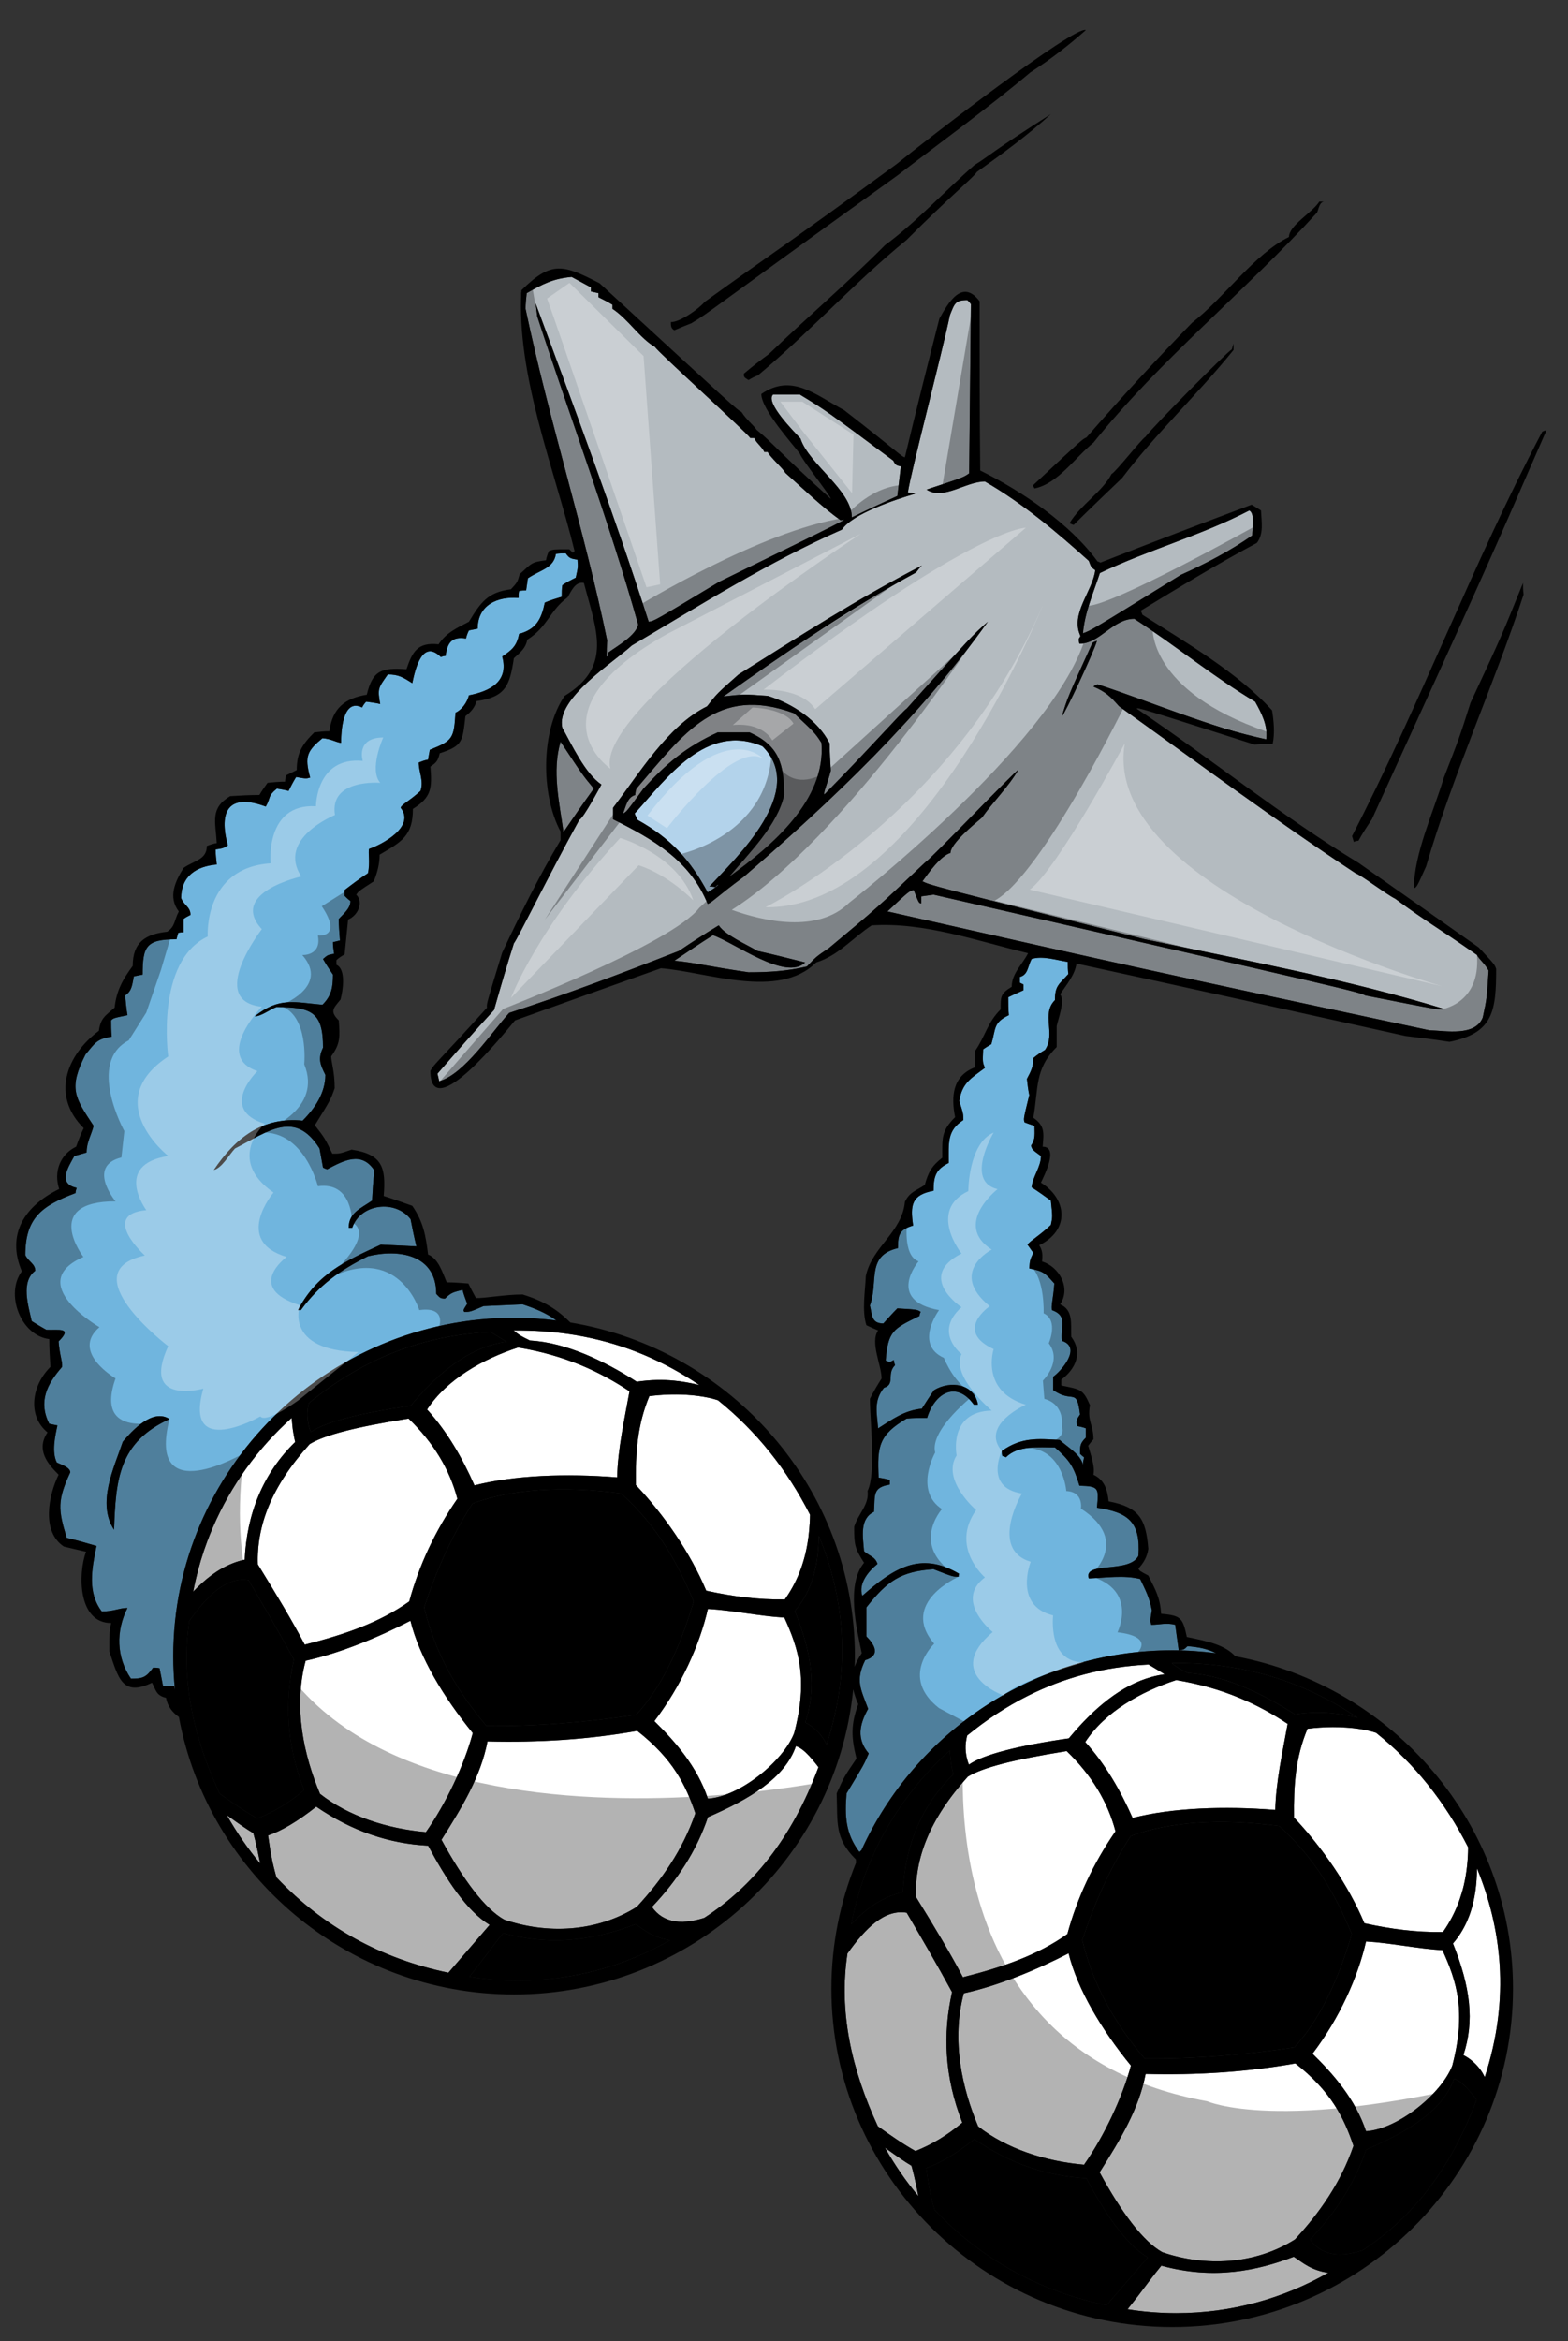 <?xml version="1.0" encoding="utf-8"?>
<!-- Generator: Adobe Illustrator 17.0.0, SVG Export Plug-In . SVG Version: 6.00 Build 0)  -->
<!DOCTYPE svg PUBLIC "-//W3C//DTD SVG 1.1//EN" "http://www.w3.org/Graphics/SVG/1.1/DTD/svg11.dtd">
<svg version="1.1" id="Layer_1" xmlns="http://www.w3.org/2000/svg" xmlns:xlink="http://www.w3.org/1999/xlink" x="0px" y="0px"
	 width="134px" height="200px" viewBox="0 0 134 200" style="enable-background:new 0 0 134 200;" xml:space="preserve">
<rect x="0" y="0" width="134" height="200" fill="#333333" stroke="none"/>
<path id="color5" style="fill:#70B5DE;" d="M73.621,158.048c-0.059,0.052-0.117,0.114-0.177,0.155c-1.197-1.584-1.247-3.069-1.098-5
	c1.496-2.476,1.496-2.476,1.896-3.415c-1.048-1.238-0.798-2.476-0.05-3.812c-0.648-1.733-1.098-2.427-0.25-4.158
	c1.347-0.396,0.799-1.337,0.101-2.029c0-0.843,0-1.684,0-2.477c1.796-2.276,2.942-3.069,5.736-3.266
	c1.646,0.643,1.646,0.643,2.145,0.643c0-0.1,0-0.199,0.05-0.248c-3.342-1.98-5.637-0.446-8.28,1.881
	c-0.35-1.039,0.499-2.08,1.297-2.723c-0.199-0.645-0.748-0.692-1.147-1.089c-0.1-1.238-0.398-2.772,0.848-3.366
	c0.101-1.435-0.149-2.079,1.348-2.327c0-0.147,0-0.296,0-0.396c-0.349-0.099-0.649-0.147-0.947-0.198
	c-0.15-2.724,0.049-3.663,2.394-5.048c0.549-0.051,1.147-0.051,1.745-0.051c0.648-2.128,2.495-3.218,3.991-1.138
	c0.1,0,0.199,0,0.35,0c-0.3-1.782-2.345-2.08-3.742-1.238c-0.349,0.496-0.698,1.039-1.047,1.585
	c-1.496,0.147-2.494,0.89-3.741,1.683c-0.1-1.337-0.399-2.327,0.499-3.465c0.998-0.299,0.199-1.188,0.947-1.931
	c-0.05-0.149-0.1-0.298-0.1-0.445c-0.349,0.197-0.349,0.197-0.697,0.048c0.199-2.524,0.647-2.721,2.893-3.812
	c0-0.148,0.05-0.247,0.1-0.345c-0.3-0.199-0.3-0.199-1.995-0.298c-0.399,0.396-0.798,0.842-1.197,1.287
	c-1.048,0-0.948-0.742-1.148-1.535c0.749-2.029-0.349-4.258,2.395-4.9c0-1.188,0.149-1.583,1.297-1.93
	c-0.25-1.733-0.149-2.624,1.746-2.971c0-1.238,0.198-1.832,1.296-2.376c0-1.733-0.149-2.772,1.247-3.663
	c0-0.545,0-0.545-0.349-1.634c0.249-1.534,0.997-1.93,2.194-2.822c-0.199-0.495-0.199-0.495-0.149-1.584
	c0.2-0.148,0.449-0.297,0.699-0.445c0.398-1.337,0.149-1.833,1.495-2.476c-0.049-0.544-0.049-1.039-0.049-1.534
	c0.398-0.198,0.848-0.396,1.297-0.594c0-0.198,0-0.347,0-0.495c-0.1-0.05-0.199-0.099-0.3-0.148c0-0.198,0-0.347,0-0.495
	c0.698-0.199,0.647-0.842,0.997-1.535c0.948-0.297,2.096,0.099,3.093,0.247c0,0.346,0,0.693,0.05,1.039
	c-0.798,0.891-1.146,0.99-1.146,2.228c-1.197,1.188,0.1,2.871-0.849,4.256c-0.349,0.199-0.698,0.446-0.997,0.693
	c0,0.693-0.15,1.04-0.549,1.782c0.049,0.445,0.1,0.891,0.2,1.386c-0.499,2.03-0.499,2.03-0.4,2.327
	c0.249,0.099,0.55,0.198,0.848,0.297c0,0.644,0.101,1.139-0.298,1.683c0.1,0.347,0.1,0.347,0.848,0.891
	c0,0.94-0.698,1.732-0.799,2.673c0.55,0.346,1.098,0.742,1.646,1.138c0.149,1.387,0.149,1.387,0,2.079
	c-0.997,0.941-1.746,1.337-1.996,1.684c0.151,0.198,0.301,0.445,0.5,0.692c-0.299,0.644-0.299,0.644-0.349,1.337
	c1.246,0.248,1.346,0.396,2.144,1.288c-0.099,1.335-0.299,1.93-0.199,2.276c1.396,0.494,0.698,1.485,0.848,2.623
	c1.696,0.545,0,2.525-0.747,3.069c0,0.348,0,0.743,0,1.139c1.695,1.188,1.994-0.297,2.294,2.079
	c-0.249,0.396-0.349,0.446-0.249,0.989c0.249,0.051,0.499,0.101,0.747,0.199c0,0.247,0,0.495,0,0.792
	c-0.498,0.495-0.498,0.691-0.498,1.386c0.101,0.099,0.199,0.197,0.35,0.298c-0.051,0.197-0.1,0.395-0.1,0.642
	c-0.2-0.892-1.347-1.534-1.996-2.129c-1.895-0.099-3.242-0.247-4.938,0.941c0,0.149,0,0.296,0.051,0.444
	c0.1,0,0.199,0.05,0.299,0.101c1.048-1.04,2.793-0.843,4.19-0.843c1.297,1.139,1.596,1.634,2.094,3.269
	c1.696,0.048,1.646,0.197,1.497,1.88c2.645,0.396,3.741,1.189,3.541,4.109c-0.747,1.534-4.737,0.444-4.239,1.93
	c1.446-0.049,2.993-0.296,4.389,0.05c0.45,0.941,0.799,1.584,0.999,2.673c-0.151,0.892-0.151,0.892-0.051,1.237
	c0.749,0,1.247-0.197,2.045,0c0.1,0.692,0.2,1.435,0.3,2.179c0.449-0.05,0.449-0.05,0.748-0.347c0.989,0.07,1.774,0.246,2.442,0.6
	c-1.227-0.158-2.475-0.249-3.743-0.249C88.381,140.98,78.193,148.005,73.621,158.048z M14.806,141.476
	c0,0.977,0.051,1.941,0.147,2.895c-0.022-0.101-0.043-0.202-0.068-0.325c-0.349,0-0.648,0-0.947,0c-0.1-0.544-0.2-1.038-0.299-1.533
	c-0.2-0.051-0.399-0.051-0.549-0.051c-0.599,0.842-0.898,0.941-1.896,0.941c-1.247-1.831-1.296-4.059-0.299-6.04
	c-0.698,0-1.147,0.298-2.194,0.298c-1.247-1.635-0.848-3.664-0.449-5.595c-0.848-0.247-1.696-0.494-2.544-0.692
	c-0.749-2.426-0.798-3.218,0.299-5.595c0-0.444-0.848-0.691-1.147-0.841c-0.449-0.891-0.15-2.227,0.05-3.167
	c-0.25-0.051-0.499-0.1-0.699-0.148c-0.948-1.882-0.199-3.368,1.098-4.853c0.05-0.445-0.2-0.94-0.299-2.178
	c1.247-1.237,0-0.94-1.047-0.99c-0.449-0.247-0.848-0.495-1.248-0.742c-0.299-1.337-0.947-3.366,0.3-4.308
	c0-0.593-0.599-0.791-0.848-1.335c0-3.169,1.396-4.208,4.29-5.297c0-0.149,0.05-0.297,0.1-0.445
	c-1.646-0.348-0.748-1.732-0.199-2.723c0.349-0.099,0.698-0.198,1.047-0.297c0-0.891,0.399-1.485,0.599-2.277
	c-1.646-2.475-2.146-3.217-0.699-6.088c0.849-1.04,0.998-1.337,2.245-1.535c-0.05-0.495-0.05-0.941-0.05-1.386
	c0.199-0.197,0.199-0.197,1.396-0.446c-0.1-0.593-0.149-1.139-0.199-1.683c0.599-0.396,0.599-0.94,0.748-1.634
	c0.25-0.049,0.5-0.099,0.748-0.148c0-2.425,0.299-3.02,2.893-3.02c0.05-0.198,0.1-0.396,0.149-0.544
	c0.15-0.049,0.299-0.049,0.45-0.049c0-0.396,0-0.792,0-1.139c0.199-0.149,0.398-0.248,0.598-0.347c0-0.693-0.549-0.792-0.798-1.435
	c0-1.882,1.297-2.723,3.043-2.871c-0.05-0.446-0.1-0.891-0.1-1.287c0.649-0.098,0.649-0.098,1.048-0.347
	c-0.798-2.92,0.05-4.504,3.242-3.316c0.449-0.791,0.149-0.891,0.948-1.535c0.299,0.05,0.648,0.099,0.997,0.198
	c0.199-0.396,0.399-0.792,0.649-1.188c0.848,0.149,0.848,0.149,1.197,0.049c-0.499-1.831-0.25-2.277,1.047-3.366
	c0.749,0.049,1.148,0.346,1.597,0.397c0-0.842,0.1-3.862,1.795-3.02c0.1-0.198,0.2-0.347,0.35-0.495
	c0.399,0.05,0.798,0.099,1.197,0.198c-0.25-1.337-0.149-1.387,0.649-2.525c0.947,0,1.296,0.248,2.094,0.742
	c0.25-1.188,0.848-3.812,2.444-2.227c0.1-0.049,0.25-0.099,0.399-0.099c0.15-1.089,0.498-1.683,1.746-1.485
	c0.05-0.247,0.15-0.494,0.25-0.692c0.25-0.049,0.499-0.1,0.749-0.149c0-2.029,1.696-2.771,3.492-2.624c0-0.198,0-0.396,0.05-0.594
	c0.199-0.049,0.398-0.049,0.598-0.049c0.05-0.347,0.1-0.693,0.15-1.04c1.097-0.743,2.194-0.842,2.395-2.08
	c0.249-0.049,0.548-0.049,0.848-0.049c0.299,0.445,0.448,0.445,0.997,0.545c0.05,0.643,0.05,0.643-0.149,1.534
	c-0.399,0.198-0.798,0.396-1.147,0.644c-0.05,0.297-0.05,0.644-0.05,0.991c-0.499,0.148-0.998,0.296-1.446,0.495
	c-0.3,1.436-0.748,2.276-2.195,2.673c-0.2,0.99-0.549,1.336-1.447,1.931c0.598,2.178-1.098,2.97-2.843,3.317
	c-0.149,0.594-0.599,1.237-1.147,1.485c-0.149,2.178-0.199,2.375-2.194,3.167c-0.05,0.247-0.1,0.545-0.15,0.842
	c-0.299,0.049-0.548,0.148-0.798,0.247c0,0.842,0.449,1.535,0.149,2.426c-1.047,0.94-1.596,1.139-1.696,1.436
	c1.297,1.633-1.646,3.168-2.693,3.514c-0.1,0.297,0.1,1.188-0.1,2.079c-0.698,0.446-1.347,0.941-1.995,1.436
	c0,0.148,0,0.297,0,0.495c0.149,0.148,0.299,0.297,0.499,0.445c0,0.644-0.599,1.089-0.997,1.535c0,0.594,0.05,1.188,0.1,1.832
	c-0.199,0.049-0.399,0.099-0.599,0.148c0,0.297,0.05,0.644,0.101,0.99c-0.549,0.099-0.549,0.099-0.948,0.446
	c0.249,0.445,0.549,0.891,0.848,1.336c0,1.139-0.149,1.832-0.898,2.574c-2.344-0.198-3.691-0.693-5.786,0.99
	c0.549,0,1.297-0.594,1.846-0.792c3.042,0,3.99,0.446,3.99,3.465c-0.449,0.94-0.25,1.436,0.2,2.327c0,1.535-0.898,2.871-1.945,3.91
	c-3.442-0.346-5.736,1.485-7.582,4.208c0.698-0.197,1.247-1.237,1.796-1.832c2.892-1.485,5.137-3.316,7.232,0
	c0.1,0.544,0.2,1.089,0.299,1.634c0.1,0.049,0.2,0.098,0.349,0.147c1.396-0.742,2.943-1.583,4.04,0.1
	c-0.1,0.841-0.149,1.682-0.199,2.573c-0.997,0.694-1.996,1.041-1.996,2.327c0.1,0,0.2,0,0.299,0
	c0.699-2.079,3.691-2.426,4.988-0.742c0.15,0.742,0.3,1.534,0.5,2.327c-1.048-0.051-2.045-0.101-3.043-0.149
	c-3.092,1.435-5.437,2.475-7.083,5.594c0.05,0,0.15,0,0.249,0c1.547-2.129,3.342-3.415,5.737-4.604
	c2.644-0.644,5.836-0.149,5.836,3.218c0.299,0.297,0.299,0.396,0.748,0.396c0.548-0.545,0.749-0.545,1.497-0.742
	c0.1,0.396,0.249,0.791,0.399,1.188c-0.35,0.545-0.35,0.545-0.25,0.694c0.499,0,0.499,0,1.646-0.496
	c1.097-0.05,2.194-0.1,3.342-0.149c0.975,0.322,2.032,0.737,2.882,1.378c-1.185-0.147-2.389-0.231-3.613-0.231
	C27.89,112.571,14.806,125.555,14.806,141.476z M14.486,121.225c-1.447-0.94-3.192,0.99-3.991,1.931
	c-0.748,2.229-2.244,5.247-0.748,7.524C9.897,126.373,10.146,123.206,14.486,121.225z"/>
<path id="color4" style="fill:#B4BBC0;" d="M51.896,54.745c-1.945-9.455-4.988-18.86-6.983-28.364c0-0.446,0.049-0.891,0.099-1.337
	c1.397-0.792,2.245-1.237,3.841-1.386c0.549,0.297,1.098,0.594,1.646,0.891c0,0.099,0,0.198,0,0.346
	c0.2,0.05,0.399,0.099,0.648,0.149c0,0.099,0,0.198,0,0.347c0.399,0.198,0.798,0.396,1.197,0.644c0,0.099,0,0.198,0,0.347
	c1.347,0.891,2.344,2.524,3.642,3.267c0.149,0.346,7.98,7.426,8.13,7.772c0.1,0,0.2,0,0.349,0c0.099,0.347,0.698,0.792,0.848,1.188
	c0.1,0,0.2,0,0.3,0c0.149,0.396,1.346,1.436,1.496,1.782c1.396,1.237,3.192,2.97,4.739,4.059c0.748-0.198,0.748-0.198-10.376,5.248
	c-5.586,3.366-5.586,3.366-6.035,3.416c-2.943-9.158-6.335-18.216-9.677-27.226c0.05,0.347,0.099,0.743,0.149,1.139
	c2.844,8.712,6.135,17.474,8.63,26.335c-0.2,0.94-1.796,1.831-2.544,2.376c0,0.347,0,0.347-0.149,0.347
	C51.846,55.636,51.846,55.19,51.896,54.745z M76.687,42.369c0.1-0.841,0.199-1.683,0.299-2.525
	c-0.398-0.098-0.448-0.098-0.648-0.495c-5.785-4.307-5.785-4.307-7.98-5.644c-0.798,0-1.546,0-2.295,0
	c-0.698,0.693,1.846,3.218,2.345,3.762c0.698,2.178,4.39,4.406,4.39,6.732C74.092,43.557,75.389,42.963,76.687,42.369z
	 M100.928,49.101c1.995-0.891,4.29-2.079,6.086-3.366c0-0.545,0.249-1.881-0.25-2.129c-4.09,2.129-8.63,3.367-12.769,5.347
	c-0.55,1.683-1.297,3.366-1.446,5.148C93.247,53.854,93.247,53.854,100.928,49.101z M50.749,67.367
	c-0.947-1.139-0.947-1.139-2.843-4.009c-0.748,2.524-0.099,5.197,0.25,7.722C49.003,69.843,49.851,68.605,50.749,67.367z
	 M122.128,88.01c-24.791-5.297-24.791-5.297-46.289-10.148c1.845-1.733,1.845-1.733,2.245-1.831
	c0.447,1.138,0.447,1.138,0.647,1.138c0-0.198,0-0.396,0-0.594c0.35-0.049,0.698-0.099,1.048-0.148
	c36.162,8.267,36.162,8.267,36.91,8.613c6.535,1.287,6.535,1.287,6.685,1.139c-8.28-2.525-17.059-4.158-25.538-5.94
	c-18.306-4.604-18.306-4.604-19.004-4.95c0.498-0.693,1.546-2.178,2.394-2.426c0-0.791,2.045-2.475,2.693-3.019
	c0.898-1.288,2.294-2.673,3.093-4.059c-0.2,0-7.383,7.524-7.981,7.92c-4.14,3.911-4.14,3.911-8.181,7.276
	c-1.097,0.743-1.097,0.743-1.895,1.585c-1.696,0.395-3.192,0.495-4.988,0.495c-3.392-0.495-4.689-0.842-6.335-0.99
	c1.097-0.743,2.195-1.485,3.292-2.178c1.796,0.594,6.235,3.96,7.88,2.327c-1.396-0.347-2.743-0.693-4.089-0.99
	c-0.898-0.544-2.744-1.336-3.292-2.178c-1.147,0.693-2.295,1.436-3.392,2.178c-4.789,1.881-9.627,3.713-14.516,5.297
	c-1.446,1.584-3.84,5.247-5.985,5.841c-0.05-0.247-0.101-0.445-0.15-0.643c1.596-1.831,3.192-3.663,4.838-5.445
	c0.548-1.93,1.097-3.812,1.696-5.693c0.349-0.445,2.993-5.841,5.587-10.543c0.399-0.198,1.746-2.772,1.895-3.02
	c-1.396-0.939-2.544-3.416-3.342-4.851c-0.599-2.475,4.39-5.594,5.936-7.029c5.885-3.465,11.672-7.128,17.957-9.9
	c0.947-1.387,4.589-2.575,6.285-3.07c-0.25-0.049-0.45-0.099-0.649-0.099c0.249-1.733,2.893-11.781,3.592-15.147
	c0.398-0.99,0.448-1.287,1.496-1.287c0.101,0.099,0.199,0.198,0.299,0.346c-0.049,4.802-0.1,9.603-0.149,14.455
	c-0.499,0.347-0.499,0.347-3.641,1.386c1.446,0.941,3.341-0.692,4.987-0.692c3.193,1.831,6.187,4.356,8.879,6.781
	c0.2,0.544,0.2,0.544,0.549,0.793c-0.199,1.781-2.195,3.762-1.247,5.642c-0.2,0.248-0.2,0.248-0.101,0.644
	c1.747,0,2.844-2.129,4.689-2.129c3.442,2.228,6.834,5,10.325,7.079c0.55,0.989,1.097,2.03,0.947,3.217
	c-4.837-1.04-9.727-3.167-14.415-4.702c-0.149,0.049-0.249,0.099-0.35,0.198c1.048,0.445,1.447,0.841,2.195,1.683
	c6.635,4.752,13.368,9.752,20.201,14.256c0.549,0.199,2.595,1.782,3.393,2.179c2.894,2.129,3.44,2.327,6.983,4.801
	c0.198,0.396,0.648,0.693,0.997,1.337c-0.149,2.376-0.149,2.376-0.499,4.01C126.067,88.554,123.574,88.059,122.128,88.01z
	 M84.418,53.111c-1.348,1.188-1.348,1.188-6.934,7.425c-0.3,0.149-3.491,3.762-7.033,7.327c-0.1-0.198,0.2-0.693,0.549-2.03
	c-0.051-0.792-0.1-1.584-0.1-2.326c-0.997-1.98-3.193-3.416-5.287-4.059c-2.045-0.148-2.045-0.148-3.791,0.049
	c5.238-3.712,10.725-7.475,16.46-10.594c0.149-0.197,0.3-0.396,0.499-0.593c-5.537,2.871-10.226,5.891-15.663,9.306
	c-1.845,1.633-1.845,1.633-2.693,2.723c-3.392,1.683-5.787,5.743-8.031,8.663c0,0.296,0,0.643,0,0.989
	c3.391,1.683,6.584,3.515,8.08,7.227c0.35-0.098,0.748-0.594,3.093-2.326C71.1,68.407,78.632,61.229,84.418,53.111z M90.752,61.18
	c0.201-0.099,2.693-5.396,2.993-6.436c-0.149,0.05-0.3,0.099-0.399,0.198C91.251,59.546,91.251,59.546,90.752,61.18z"/>
<path id="color3" style="fill:#B3D3EB;" d="M60.475,76.229c-1.496-2.772-3.142-4.604-5.985-6.188c-0.1-0.198-0.2-0.396-0.25-0.544
	c2.743-3.02,6.135-7.821,10.924-5.742c3.841,3.812-2.195,9.455-4.539,11.979c0.149,0,0.299,0,0.499,0.05
	C61.423,75.436,61.722,75.485,60.475,76.229z"/>
<path id="color2" style="fill:#808285;" d="M70.201,63.458c0.399,4.9-4.239,8.811-7.88,11.434c1.646-1.979,4.14-4.406,4.689-6.979
	c0-2.574-0.399-4.207-2.943-5.346c-0.948,0-1.846,0-2.743,0c-2.693,1.238-4.34,2.623-6.335,4.801
	c-1.446,1.98-1.446,1.98-1.746,2.129c0.25-0.594,0.349-1.386,1.047-1.584c0-0.198,0.05-0.396,0.1-0.545
	c4.09-4.751,6.883-8.86,13.468-6.436C69.653,62.616,69.653,62.616,70.201,63.458z"/>
<path id="color1" d="M124.541,177.699c0.194,0.106,0.39,0.258,0.582,0.44c0.355,0.333,0.71,0.77,1.064,1.232
	c-2.282,6.131-5.648,10.204-9.756,12.87c-1.063,0.351-1.971,0.435-2.729,0.262c-0.239-0.054-0.459-0.142-0.668-0.249
	c-0.418-0.212-0.78-0.52-1.076-0.94c2.139-2.248,3.805-4.764,4.784-7.673c3.585-1.552,6.589-3.355,7.52-6.064
	C124.355,177.606,124.448,177.648,124.541,177.699z M98.089,192.846c-1.967-1.188-3.732-3.92-5.257-6.768
	c-3.329-0.17-6.501-1.234-9.563-3.332c-1.538,1.233-3.021,2.1-4.116,2.461c0.186,1.303,0.349,2.354,0.692,3.484
	c0.009,0.033,0.017,0.064,0.026,0.097c1.953,2.064,4.118,3.75,6.48,5.084c2.514,1.42,5.251,2.44,8.211,3.059
	c0.129-0.147,0.256-0.297,0.384-0.444c0.157-0.183,0.314-0.362,0.47-0.545C96.308,194.909,97.197,193.877,98.089,192.846z
	 M96.628,156.85c-1.819,2.815-3.122,5.8-4.137,8.882c0.894,3.754,2.712,7.05,5.328,10.117c4.265,0.043,8.53-0.308,12.794-0.95
	c1.982-2.146,3.618-5.306,4.911-9.683c-1.41-3.352-3.068-6.394-6.202-9.23C104.201,155.304,99.853,155.644,96.628,156.85z
	 M77.154,161.645c0.179-3.915,1.569-7.383,4.317-10.055c-0.16-0.623-0.243-1.26-0.293-1.895c-0.003-0.051-0.013-0.102-0.016-0.154
	c-1.414,1.268-2.688,2.683-3.805,4.218c-2.262,3.11-3.869,6.718-4.606,10.624C73.979,163.069,75.402,162.03,77.154,161.645z
	 M54.32,164.375c-3.131,1.198-6.849,1.986-11.314,0.763c-0.667,0.807-1.334,1.721-2.002,2.595c-0.112,0.147-0.225,0.29-0.338,0.436
	c-0.184,0.235-0.368,0.472-0.552,0.693c1.355,0.218,2.746,0.332,4.162,0.332c4.723,0,9.159-1.257,12.987-3.45
	c-0.306-0.043-0.572-0.108-0.82-0.186c-0.387-0.119-0.718-0.269-1-0.431C54.987,164.863,54.642,164.577,54.32,164.375z
	 M67.926,137.614c1.493,3.727,1.854,6.619,0.893,9.532c0.355,0.172,0.685,0.42,0.979,0.705c0.232,0.229,0.433,0.48,0.601,0.749
	c0.088,0.143,0.176,0.285,0.241,0.432c2.223-6.787,1.404-12.807-0.661-17.834c-0.004,0.471-0.033,0.913-0.074,1.343
	c-0.043,0.463-0.108,0.903-0.195,1.321C69.391,135.383,68.795,136.615,67.926,137.614z M40.384,128.441
	c-1.819,2.814-3.122,5.798-4.135,8.88c0.894,3.754,2.71,7.051,5.327,10.117c4.265,0.044,8.53-0.308,12.794-0.951
	c1.981-2.145,3.619-5.306,4.911-9.682c-1.411-3.352-3.068-6.394-6.202-9.23C47.958,126.895,43.609,127.234,40.384,128.441z
	 M26.56,122.337c1.2-0.864,4.328-1.646,8.538-2.247c2.14-2.579,4.419-4.465,6.929-5.2c0.416-0.122,0.837-0.216,1.265-0.273
	c-0.205-0.123-0.409-0.247-0.614-0.37c-0.253-0.153-0.507-0.308-0.76-0.461c-6.313,0.311-11.285,2.623-15.505,6.061
	c-0.056,0.16-0.087,0.334-0.112,0.512c-0.028,0.202-0.038,0.413-0.028,0.625C26.294,121.45,26.392,121.925,26.56,122.337z
	 M100.143,142.064c0.311,0.298,0.698,0.521,1.107,0.721c0.093,0.047,0.186,0.093,0.278,0.136c1.819,0.105,3.733,0.678,5.72,1.616
	c1.115,0.526,2.253,1.165,3.412,1.908c0.351-0.051,0.703-0.09,1.063-0.116c0.45-0.033,0.913-0.046,1.401-0.026
	c0.858,0.033,1.797,0.16,2.891,0.428c-2.971-2.002-6.151-3.383-9.68-4.099c-0.338-0.068-0.68-0.13-1.024-0.188
	C103.666,142.176,101.95,142.045,100.143,142.064z M25.994,152.917c-1.532-3.891-1.678-7.585-0.875-11.145
	c-1.292-2.379-2.584-4.577-3.877-6.787c-1.606-0.27-3.023,0.874-4.367,2.562c-0.234,0.295-0.466,0.604-0.697,0.926
	c-0.016,0.105-0.026,0.21-0.041,0.316c-0.23,1.687-0.249,3.362-0.085,5.027c0.314,3.172,1.286,6.307,2.724,9.413
	c0.375,0.268,0.732,0.513,1.092,0.762c0.701,0.483,1.394,0.944,2.124,1.355C23.409,154.785,24.743,153.977,25.994,152.917z"/>
<path id="fill" style="fill:#FFFFFF;" d="M16.508,135.975c0.063-0.33,0.133-0.656,0.207-0.982c0.261-1.139,0.594-2.25,0.998-3.329
	c0.15-0.4,0.312-0.796,0.48-1.189c1.542-3.583,3.851-6.767,6.726-9.343c0.009,0.127,0.027,0.252,0.04,0.379
	c0.018,0.194,0.033,0.39,0.061,0.584c0.05,0.364,0.116,0.728,0.208,1.087c-2.749,2.67-4.138,6.139-4.317,10.054
	c-1.399,0.308-2.587,1.037-3.635,1.987C17.013,135.461,16.756,135.71,16.508,135.975z M41.845,164.435
	c-1.966-1.187-3.733-3.918-5.256-6.766c-3.33-0.171-6.502-1.234-9.564-3.333c-1.539,1.233-3.021,2.1-4.117,2.461
	c0.114,0.799,0.224,1.501,0.367,2.188c0.059,0.28,0.126,0.563,0.201,0.845c0.049,0.183,0.094,0.363,0.152,0.55
	c4.033,4.26,8.95,6.944,14.692,8.142c0.162-0.188,0.322-0.373,0.483-0.56c0.16-0.186,0.321-0.372,0.481-0.558
	C40.137,166.414,40.991,165.425,41.845,164.435z M111.737,147.678c-1.036,2.479-1.186,4.842-1.152,7.587
	c2.427,2.572,4.655,5.794,6.014,9.031c2.271,0.499,4.441,0.782,6.714,0.749c0.602-0.848,1.075-1.774,1.431-2.794
	c0.137-0.394,0.259-0.8,0.357-1.223c0.227-0.983,0.354-2.047,0.366-3.22c-1.958-3.842-4.572-7.139-7.866-9.782
	c-0.751-0.249-1.635-0.391-2.553-0.452c-0.384-0.026-0.771-0.04-1.16-0.038C113.154,147.54,112.423,147.589,111.737,147.678z
	 M124.17,166.023c1.492,3.727,1.854,6.621,0.892,9.533c0.027,0.014,0.053,0.033,0.078,0.047c0.228,0.118,0.439,0.265,0.643,0.432
	c0.47,0.388,0.866,0.88,1.1,1.408c2.223-6.788,1.404-12.808-0.66-17.834c-0.011,1.372-0.184,2.559-0.508,3.596
	c-0.105,0.337-0.228,0.657-0.365,0.964C125.036,164.86,124.644,165.479,124.17,166.023z M36.397,156.514
	c1.728-2.457,3.284-5.763,4.006-8.468c-2.514-3.073-4.572-6.519-5.326-9.591c-2.705,1.398-6.001,2.768-8.956,3.416
	c-1.081,4.02-0.13,8.144,1.226,11.368C29.773,155.149,33.089,156.224,36.397,156.514z M21.65,156.6
	c-0.143-0.083-0.293-0.178-0.446-0.277c-0.326-0.209-0.673-0.449-1.033-0.703c-0.258-0.183-0.52-0.368-0.786-0.559
	c0.827,1.466,1.783,2.85,2.853,4.138c-0.073-0.375-0.147-0.733-0.221-1.08c-0.069-0.32-0.138-0.628-0.206-0.902
	C21.756,156.991,21.702,156.782,21.65,156.6z M34.972,136.807c0.835-3.076,2.206-6.02,4.113-8.773
	c-0.662-2.526-2.053-4.812-4.171-6.854c-4.638,0.747-7.181,1.413-8.445,2.181c-3.28,3.615-4.545,6.989-4.432,10.282
	c1.576,2.557,2.917,4.782,4.008,6.854C29.416,139.643,32.411,138.627,34.972,136.807z M60.496,153.652
	c2.722-0.169,6.455-3.211,7.373-5.604c1.215-4.628,0.371-7.213-0.84-9.864c-2.147-0.124-4.386-0.618-6.533-0.742
	c-0.698,3.049-2.257,6.538-4.573,9.588C57.703,148.773,59.586,150.92,60.496,153.652z M52.74,126.204
	c0.047-2.358,0.628-4.991,1.058-7.351c-2.468-1.642-5.461-3.072-9.523-3.743c-3.022,0.981-6.102,2.732-7.775,5.296
	c1.748,1.918,3.036,4.201,4.048,6.483C43.938,126.022,48.37,125.854,52.74,126.204z M54.459,147.86
	c-4.208,0.746-8.418,1.008-12.798,0.899c-0.581,3.023-2.184,5.631-3.934,8.406c1.861,3.414,3.714,5.904,5.36,6.821
	c3.612,1.242,7.88,1.092,11.335-1.092c2.118-2.296,3.917-4.84,5.002-7.992C58.611,152.505,57.517,150.258,54.459,147.86z
	 M91.32,166.866c-2.704,1.398-6,2.766-8.956,3.414c-1.08,4.02-0.13,8.143,1.225,11.368c2.427,1.909,5.743,2.986,9.052,3.275
	c1.727-2.456,3.282-5.763,4.006-8.468C94.133,173.384,92.074,169.938,91.32,166.866z M75.928,183.684
	c-0.101-0.072-0.199-0.143-0.3-0.214c0.828,1.465,1.782,2.85,2.854,4.138c-0.03-0.155-0.061-0.303-0.091-0.454
	c-0.167-0.832-0.339-1.595-0.497-2.144C77.313,184.671,76.631,184.186,75.928,183.684z M110.703,176.27
	c-4.208,0.745-8.418,1.008-12.798,0.899c-0.581,3.025-2.185,5.63-3.934,8.405c1.86,3.416,3.714,5.905,5.36,6.823
	c3.611,1.241,7.879,1.092,11.335-1.092c2.117-2.296,3.915-4.841,5.001-7.993C114.854,180.915,113.762,178.668,110.703,176.27z
	 M82.804,150.747c1.2-0.864,4.327-1.646,8.537-2.247c2.182-2.63,4.508-4.543,7.076-5.246c0.368-0.102,0.74-0.178,1.118-0.229
	c-0.175-0.105-0.349-0.21-0.523-0.315c-0.284-0.171-0.566-0.343-0.851-0.514c-3.885,0.189-7.262,1.142-10.269,2.645
	c-1.879,0.939-3.614,2.092-5.236,3.415c-0.032,0.091-0.043,0.192-0.064,0.29C82.438,149.248,82.53,150.074,82.804,150.747z
	 M116.739,182.063c2.722-0.17,6.455-3.211,7.373-5.604c1.215-4.627,0.371-7.215-0.841-9.864c-2.146-0.124-4.386-0.618-6.532-0.742
	c-0.698,3.049-2.258,6.538-4.573,9.587C113.947,177.184,115.83,179.329,116.739,182.063z M110.563,192.785
	c-3.131,1.198-6.848,1.986-11.313,0.763c-0.665,0.804-1.33,1.714-1.994,2.584c-0.177,0.232-0.354,0.455-0.532,0.679
	c-0.122,0.154-0.243,0.313-0.366,0.461c1.356,0.217,2.747,0.332,4.162,0.332c4.724,0,9.16-1.257,12.987-3.451
	c-0.711-0.097-1.246-0.308-1.685-0.545c-0.239-0.129-0.449-0.264-0.64-0.396C110.957,193.055,110.755,192.905,110.563,192.785z
	 M81.361,170.183c-1.292-2.378-2.584-4.577-3.875-6.786c-1.887-0.318-3.513,1.311-5.065,3.486c-0.76,5.007,0.358,9.915,2.599,14.757
	c1.104,0.788,2.112,1.494,3.216,2.117c1.417-0.562,2.751-1.37,4.002-2.43C80.706,177.436,80.559,173.742,81.361,170.183z
	 M108.983,154.614c0.047-2.359,0.63-4.991,1.058-7.351c-2.467-1.644-5.46-3.073-9.522-3.743c-3.021,0.982-6.103,2.732-7.774,5.296
	c1.748,1.917,3.036,4.199,4.048,6.482C100.181,154.432,104.613,154.266,108.983,154.614z M82.29,168.905
	c3.37-0.854,6.364-1.868,8.926-3.689c0.836-3.076,2.206-6.02,4.113-8.775c-0.662-2.525-2.054-4.81-4.171-6.853
	c-4.638,0.746-7.182,1.413-8.445,2.181c-3.279,3.614-4.545,6.989-4.433,10.283C79.857,164.608,81.199,166.833,82.29,168.905z
	 M43.898,113.654c0.251,0.24,0.553,0.431,0.874,0.602c0.167,0.089,0.338,0.174,0.513,0.257c1.527,0.087,3.121,0.51,4.768,1.194
	c1.417,0.591,2.873,1.372,4.364,2.328c0.574-0.082,1.152-0.138,1.761-0.15c0.454-0.009,0.928,0.009,1.431,0.058
	c0.659,0.064,1.369,0.183,2.163,0.378c-3.037-2.047-6.294-3.445-9.916-4.146c-0.404-0.077-0.812-0.149-1.226-0.209
	C47.119,113.746,45.547,113.638,43.898,113.654z M55.494,119.268c-1.036,2.479-1.186,4.843-1.153,7.588
	c2.426,2.571,4.657,5.793,6.013,9.03c2.271,0.499,4.443,0.782,6.715,0.75c0.983-1.387,1.642-2.974,1.95-4.863
	c0.052-0.316,0.093-0.639,0.124-0.972c0.044-0.452,0.075-0.916,0.081-1.402c-1.96-3.842-4.574-7.139-7.868-9.781
	c-0.5-0.166-1.062-0.28-1.65-0.361c-0.356-0.049-0.72-0.086-1.092-0.106C57.568,119.092,56.482,119.14,55.494,119.268z
	 M68.019,149.167c-0.931,2.709-3.934,4.513-7.519,6.065c-0.979,2.907-2.646,5.424-4.785,7.672c0.486,0.693,1.142,1.095,1.957,1.226
	c0.43,0.068,0.908,0.056,1.43-0.031c0.344-0.059,0.702-0.139,1.087-0.266c4.106-2.667,7.472-6.74,9.755-12.871
	c-0.074-0.097-0.149-0.193-0.224-0.288c-0.192-0.243-0.385-0.472-0.576-0.679C68.77,149.593,68.394,149.282,68.019,149.167z"/>
<path id="outline" d="M83.271,14.104c1.147-0.693,1.547-1.188,6.534-4.356c-1.945,1.782-4.19,3.416-6.335,4.95
	c-0.149,0.347-2.344,2.129-5.985,5.791c-4.439,3.614-8.33,7.92-12.719,11.583c-0.299,0.099-0.549,0.248-0.798,0.396
	c-0.398-0.248-0.398-0.248-0.398-0.545c0.698-0.593,1.396-1.138,2.144-1.682c3.143-3.02,6.834-6.188,9.926-9.307
	C78.282,19.004,80.826,16.233,83.271,14.104z M116.092,71.823c0.348-0.644,0.748-1.238,1.146-1.832
	c9.628-21.088,9.628-21.088,14.915-33.215c-0.149,0-0.25,0.05-0.35,0.099c-5.936,11.237-10.425,23.266-16.261,34.552
	c0.049,0.148,0.1,0.297,0.149,0.495C115.792,71.873,115.941,71.823,116.092,71.823z M57.632,28.211
	c0.45-0.198,0.948-0.396,1.447-0.594c1.446-0.841,1.895-1.337,17.608-12.623c3.741-2.871,7.781-5.792,11.372-8.812
	c1.696-1.089,3.292-2.326,4.738-3.613c-0.897-0.446-13.616,9.355-16.16,11.435c-9.028,6.633-11.423,8.168-16.411,11.781
	c-0.498,0.594-2.095,1.733-2.893,1.733C57.333,27.816,57.333,28.064,57.632,28.211z M97.886,37.32
	c-0.35,0.198-2.544,3.019-2.893,3.168c-0.748,1.485-2.693,2.673-3.592,4.207c0.1,0.05,0.2,0.1,0.35,0.149
	c1.347-1.336,2.743-2.673,4.141-4.009c2.893-3.812,6.534-7.227,9.526-10.94c0-0.198,0-0.396,0-0.544
	c-0.05,0.149-0.1,0.297-0.149,0.496C104.869,30.044,98.634,36.33,97.886,37.32z M88.407,41.726c1.996-0.396,3.492-2.673,5.038-3.911
	c5.637-7.029,13.019-12.969,19.104-19.652c0.149-0.297,0.199-0.941,0.648-0.941c-0.149,0-0.299,0-0.449,0
	c-0.598,0.941-2.593,2.03-2.593,3.021c-2.942,1.435-5.537,5.197-8.28,7.326c-3.093,3.168-6.136,6.485-9.029,9.801
	c-0.349,0.149-0.349,0.149-4.588,4.109C88.309,41.528,88.358,41.627,88.407,41.726z M129.3,169.885
	c0,15.922-13.083,28.904-29.124,28.904c-16.042,0-29.126-12.982-29.126-28.904c0-3.802,0.754-7.434,2.108-10.764
	c-0.011-0.098-0.014-0.188-0.014-0.274c-1.845-1.832-1.546-3.119-1.646-5.644c0.648-1.436,0.648-1.436,1.695-2.971
	c-0.448-1.831-0.498-2.87,0.15-4.653c-0.199-0.463-0.342-0.876-0.43-1.266c-1.445,14.598-13.906,26.066-28.982,26.066
	c-14.252,0-26.16-10.25-28.642-23.701c-0.549-0.392-0.967-0.901-1.103-1.643c-0.848-0.199-0.848-0.645-1.197-1.287
	c-2.544,1.236-2.893-0.446-3.642-2.674c0-1.732,0-1.732,0.15-2.426c-2.843,0-2.843-4.207-2.145-6.089
	c-0.648-0.147-1.296-0.296-1.895-0.445c-1.946-1.286-1.297-4.405-0.449-6.138c-0.948-0.941-1.945-2.129-0.948-3.613
	c-1.746-1.437-1.347-4.01,0.25-5.595c-0.05-0.792-0.1-1.584-0.1-2.375c-2.444-0.297-3.791-3.861-2.344-5.792
	c-1.347-3.168,0.25-5.594,3.192-7.029c-0.499-1.485,0.1-2.971,1.447-3.614c0.199-0.545,0.399-1.089,0.648-1.584
	c-2.794-2.772-1.497-6.237,1.296-8.316c0.15-1.088,0.549-1.287,1.347-1.98c0.149-1.435,0.698-2.426,1.546-3.564
	c0-2.029,1.097-2.722,2.943-2.92c0.698-0.445,0.598-0.99,0.997-1.732c-0.948-1.238-0.299-2.574,0.4-3.713
	c0.898-0.644,1.995-0.693,1.995-1.881c0.25-0.099,0.549-0.198,0.848-0.248c-0.1-1.831-0.599-2.97,1.147-4.01
	c0.798-0.049,1.646-0.099,2.495-0.099c0.199-0.347,0.448-0.693,0.698-1.039c0.499-0.049,0.998-0.099,1.497-0.099
	c0-0.198,0.05-0.396,0.1-0.545c0.299-0.147,0.599-0.297,0.898-0.445c0-1.436,0.449-2.179,1.496-3.218
	c0.399-0.05,0.848-0.099,1.297-0.099c0.249-1.98,1.346-2.822,3.192-3.119c0.499-2.079,1.247-2.327,3.392-2.178
	c0.499-1.485,0.948-2.327,2.743-2.128c0.649-0.99,1.546-1.386,2.594-1.931c0.998-1.633,1.596-2.524,3.591-2.772
	c0.549-0.594,0.549-0.594,0.748-1.287c0.998-0.892,0.948-1.04,2.245-1.188c0.05-0.297,0.149-0.545,0.249-0.792
	c0.399-0.148,0.399-0.148,1.746-0.148c0.1,0.099,0.199,0.198,0.299,0.297c0.05-0.049,0.1-0.1,0.149-0.149
	c-1.696-6.93-4.988-14.999-4.539-22.276c2.594-2.574,3.592-2.178,6.684-0.594c11.722,10.791,11.722,10.791,12.121,10.989
	c0.399,0.644,0.998,1.089,1.297,1.535c1.197,0.94,2.045,2.029,6.335,5.891c0-0.248-2.494-3.367-2.644-3.862
	c-0.549-0.742-3.292-3.762-3.292-5.098c2.593-1.782,4.589,0.049,7.083,1.386c4.539,3.515,4.988,4.059,5.188,4.01
	c0.947-3.96,1.945-7.92,2.943-11.83c0.748-1.337,1.944-3.465,3.441-1.485c0,4.801,0,9.604,0.051,14.454
	c3.592,1.782,7.682,4.554,10.025,7.772c0.051,0,0.149,0.049,0.249,0.099c4.29-1.683,8.58-3.317,12.92-4.95
	c0.25,0.148,0.498,0.297,0.798,0.494c0.051,0.991,0.249,1.98-0.35,2.773c-3.341,1.781-6.684,3.812-9.926,5.792
	c0.05,0.099,0.1,0.198,0.149,0.347c3.641,2.326,8.18,4.95,11.073,8.167c0.149,0.891,0.249,1.98,0.051,2.871
	c-0.55,0-1.048,0-1.546,0.049c-9.928-3.167-9.928-3.167-10.076-3.069c6.334,4.257,12.419,9.207,18.954,13.168
	c3.392,2.376,6.833,4.802,10.275,7.227c1.347,1.436,1.347,1.436,1.496,1.831c0,3.614-0.249,5.495-3.99,6.238
	c-1.247-0.198-2.494-0.347-3.741-0.496c-9.378-2.079-18.756-4.157-28.133-6.187c-0.149,0.99-0.848,1.782-1.396,2.623
	c0.449,0.545-0.199,2.178-0.299,2.723c0,0.594,0,1.188,0,1.782c-1.896,1.881-1.547,3.515-1.995,6.039
	c0.997,0.693,0.897,1.288,0.798,2.476c1.446,0,0.05,2.623-0.149,3.069c2.245,1.386,2.494,4.059-0.149,5.346
	c0.299,0.446,0.299,0.843,0.249,1.387c1.446,0.445,2.494,2.228,1.546,3.663c1.147,0.495,0.897,1.683,0.948,2.771
	c0.998,1.338,0.399,2.724-0.849,3.663c0,0.149,0,0.298,0,0.496c1.646,0.347,1.847,0.297,2.445,1.682
	c-0.25,1.388,0.298,1.635,0.298,2.922c-0.148,0.148-0.298,0.347-0.448,0.543c0.199,0.743,0.599,1.734,0.448,2.477
	c0.948,0.445,1.197,1.287,1.298,2.276c2.594,0.495,3.192,1.485,3.391,4.06c-0.099,0.693-0.398,1.188-0.848,1.683
	c0.101,0.199,0.101,0.199,0.848,0.595c0.649,1.286,0.999,1.881,1.098,3.268c1.696,0.148,1.847,0.345,2.195,1.98
	c1.907,0.391,3.227,0.68,4.149,1.651C119.052,144.015,129.3,155.796,129.3,169.885z M105.311,142.444
	c-1.645-0.269-3.36-0.399-5.168-0.38c0.311,0.298,0.698,0.521,1.107,0.721c0.093,0.047,0.186,0.093,0.278,0.136
	c1.819,0.105,3.733,0.678,5.72,1.616c1.115,0.526,2.253,1.165,3.412,1.908c0.351-0.051,0.703-0.09,1.063-0.116
	c0.45-0.033,0.913-0.046,1.401-0.026c0.858,0.033,1.797,0.16,2.891,0.428c-2.971-2.002-6.151-3.383-9.68-4.099
	C105.997,142.564,105.655,142.502,105.311,142.444z M81.179,149.695c-0.003-0.051-0.013-0.102-0.016-0.154
	c-1.414,1.268-2.688,2.683-3.805,4.218c-2.262,3.11-3.869,6.718-4.606,10.624c1.228-1.313,2.65-2.352,4.402-2.738
	c0.179-3.915,1.569-7.383,4.317-10.055C81.312,150.967,81.229,150.33,81.179,149.695z M78.28,162.053
	c1.577,2.556,2.919,4.78,4.01,6.853c3.37-0.854,6.364-1.868,8.926-3.689c0.836-3.076,2.206-6.02,4.113-8.775
	c-0.662-2.525-2.054-4.81-4.171-6.853c-4.638,0.746-7.182,1.413-8.445,2.181C79.434,155.384,78.168,158.759,78.28,162.053z
	 M96.792,155.299c3.389-0.867,7.821-1.033,12.191-0.684c0.047-2.359,0.63-4.991,1.058-7.351c-2.467-1.644-5.46-3.073-9.522-3.743
	c-3.021,0.982-6.103,2.732-7.774,5.296C94.492,150.733,95.78,153.016,96.792,155.299z M99.012,142.71
	c-0.284-0.171-0.566-0.343-0.851-0.514c-3.885,0.189-7.262,1.142-10.269,2.645c-1.879,0.939-3.614,2.092-5.236,3.415
	c-0.032,0.091-0.043,0.192-0.064,0.29c-0.155,0.702-0.063,1.528,0.211,2.201c1.2-0.864,4.327-1.646,8.537-2.247
	c2.182-2.63,4.508-4.543,7.076-5.246c0.368-0.102,0.74-0.178,1.118-0.229C99.36,142.921,99.187,142.815,99.012,142.71z
	 M78.391,187.153c-0.167-0.832-0.339-1.595-0.497-2.144c-0.581-0.339-1.263-0.824-1.966-1.326c-0.101-0.072-0.199-0.143-0.3-0.214
	c0.828,1.465,1.782,2.85,2.854,4.138C78.451,187.452,78.421,187.305,78.391,187.153z M82.237,181.327
	c-1.531-3.891-1.679-7.585-0.876-11.145c-1.292-2.378-2.584-4.577-3.875-6.786c-1.887-0.318-3.513,1.311-5.065,3.486
	c-0.76,5.007,0.358,9.915,2.599,14.757c1.104,0.788,2.112,1.494,3.216,2.117C79.652,183.195,80.986,182.387,82.237,181.327z
	 M83.59,181.648c2.427,1.909,5.743,2.986,9.052,3.275c1.727-2.456,3.282-5.763,4.006-8.468c-2.515-3.072-4.573-6.519-5.327-9.59
	c-2.704,1.398-6,2.766-8.956,3.414C81.284,174.3,82.234,178.424,83.59,181.648z M93.972,185.574c1.86,3.416,3.714,5.905,5.36,6.823
	c3.611,1.241,7.879,1.092,11.335-1.092c2.117-2.296,3.915-4.841,5.001-7.993c-0.813-2.398-1.906-4.645-4.965-7.043
	c-4.208,0.745-8.418,1.008-12.798,0.899C97.324,180.193,95.721,182.799,93.972,185.574z M116.739,182.063
	c2.722-0.17,6.455-3.211,7.373-5.604c1.215-4.627,0.371-7.215-0.841-9.864c-2.146-0.124-4.386-0.618-6.532-0.742
	c-0.698,3.049-2.258,6.538-4.573,9.587C113.947,177.184,115.83,179.329,116.739,182.063z M115.524,165.216
	c-1.41-3.352-3.068-6.394-6.202-9.23c-5.121-0.682-9.47-0.342-12.694,0.864c-1.819,2.815-3.122,5.8-4.137,8.882
	c0.894,3.754,2.712,7.05,5.328,10.117c4.265,0.043,8.53-0.308,12.794-0.95C112.596,172.753,114.231,169.593,115.524,165.216z
	 M92.549,54.101c0.698-0.248,0.698-0.248,8.379-5c1.995-0.891,4.29-2.079,6.086-3.366c0-0.545,0.249-1.881-0.25-2.129
	c-4.09,2.129-8.63,3.367-12.769,5.347C93.445,50.636,92.698,52.319,92.549,54.101z M71.948,45.241
	c-6.285,2.771-12.072,6.435-17.957,9.9c-1.546,1.435-6.535,4.555-5.936,7.029c0.798,1.435,1.945,3.911,3.342,4.851
	c-0.149,0.248-1.496,2.822-1.895,3.02c-2.594,4.703-5.238,10.098-5.587,10.543c-0.599,1.881-1.147,3.763-1.696,5.693
	c-1.646,1.782-3.242,3.614-4.838,5.445c0.049,0.198,0.1,0.396,0.15,0.643c2.145-0.594,4.539-4.257,5.985-5.841
	c4.889-1.584,9.727-3.416,14.516-5.297c1.097-0.742,2.245-1.484,3.392-2.178c0.549,0.841,2.395,1.633,3.292,2.178
	c1.346,0.297,2.694,0.644,4.089,0.99c-1.646,1.633-6.085-1.732-7.88-2.327c-1.097,0.693-2.195,1.436-3.292,2.178
	c1.646,0.148,2.943,0.495,6.335,0.99c1.796,0,3.292-0.1,4.988-0.495c0.798-0.841,0.798-0.841,1.895-1.585
	c4.041-3.366,4.041-3.366,8.181-7.276c0.599-0.396,7.781-7.92,7.981-7.92c-0.799,1.386-2.194,2.771-3.093,4.059
	c-0.648,0.544-2.693,2.228-2.693,3.019c-0.848,0.248-1.896,1.732-2.394,2.426c0.698,0.347,0.698,0.347,19.004,4.95
	c8.479,1.782,17.258,3.415,25.538,5.94c-0.149,0.149-0.149,0.149-6.685-1.139c-0.748-0.347-0.748-0.347-36.91-8.613
	c-0.35,0.049-0.698,0.099-1.048,0.148c0,0.199,0,0.396,0,0.594c-0.2,0-0.2,0-0.647-1.138c-0.4,0.099-0.4,0.099-2.245,1.831
	c21.498,4.851,21.498,4.851,46.289,10.148c1.446,0.049,3.939,0.544,4.588-1.089c0.35-1.634,0.35-1.634,0.499-4.01
	c-0.349-0.644-0.799-0.94-0.997-1.337c-3.543-2.475-4.09-2.673-6.983-4.801c-0.798-0.396-2.844-1.98-3.393-2.179
	c-6.833-4.504-13.566-9.504-20.201-14.256c-0.748-0.842-1.147-1.238-2.195-1.683c0.101-0.099,0.2-0.148,0.35-0.198
	c4.688,1.535,9.578,3.663,14.415,4.702c0.149-1.188-0.397-2.228-0.947-3.217c-3.491-2.079-6.883-4.851-10.325-7.079
	c-1.846,0-2.942,2.129-4.689,2.129c-0.1-0.396-0.1-0.396,0.101-0.644c-0.948-1.88,1.048-3.861,1.247-5.642
	c-0.349-0.249-0.349-0.249-0.549-0.793c-2.692-2.425-5.686-4.95-8.879-6.781c-1.646,0-3.541,1.633-4.987,0.692
	c3.142-1.039,3.142-1.039,3.641-1.386c0.05-4.851,0.101-9.653,0.149-14.455c-0.1-0.148-0.198-0.247-0.299-0.346
	c-1.048,0-1.098,0.297-1.496,1.287c-0.699,3.366-3.343,13.414-3.592,15.147c0.199,0,0.399,0.05,0.649,0.099
	C76.537,42.666,72.896,43.854,71.948,45.241z M50.749,67.367c-0.947-1.139-0.947-1.139-2.843-4.009
	c-0.748,2.524-0.099,5.197,0.25,7.722C49.003,69.843,49.851,68.605,50.749,67.367z M72.796,44.201
	c1.296-0.644,2.593-1.238,3.891-1.832c0.1-0.841,0.199-1.683,0.299-2.525c-0.398-0.098-0.448-0.098-0.648-0.495
	c-5.785-4.307-5.785-4.307-7.98-5.644c-0.798,0-1.546,0-2.295,0c-0.698,0.693,1.846,3.218,2.345,3.762
	C69.104,39.647,72.796,41.874,72.796,44.201z M51.896,54.745c-0.05,0.445-0.05,0.891-0.05,1.337c0.149,0,0.149,0,0.149-0.347
	c0.748-0.545,2.344-1.436,2.544-2.376c-2.495-8.861-5.786-17.623-8.63-26.335c-0.05-0.396-0.099-0.792-0.149-1.139
	c3.342,9.01,6.734,18.068,9.677,27.226c0.449-0.049,0.449-0.049,6.035-3.416c11.124-5.445,11.124-5.445,10.376-5.248
	c-1.547-1.089-3.343-2.821-4.739-4.059c-0.15-0.347-1.347-1.386-1.496-1.782c-0.1,0-0.2,0-0.3,0
	c-0.149-0.396-0.749-0.841-0.848-1.188c-0.149,0-0.249,0-0.349,0c-0.15-0.346-7.981-7.426-8.13-7.772
	c-1.297-0.743-2.294-2.375-3.642-3.267c0-0.149,0-0.248,0-0.347c-0.399-0.248-0.798-0.446-1.197-0.644c0-0.148,0-0.247,0-0.347
	c-0.249-0.049-0.448-0.098-0.648-0.149c0-0.148,0-0.247,0-0.346c-0.549-0.297-1.098-0.594-1.646-0.891
	c-1.596,0.148-2.444,0.594-3.841,1.386c-0.05,0.446-0.099,0.891-0.099,1.337C46.908,35.885,49.951,45.29,51.896,54.745z
	 M14.953,144.37c-0.096-0.953-0.147-1.918-0.147-2.895c0-15.921,13.084-28.904,29.126-28.904c1.224,0,2.428,0.084,3.613,0.231
	c-0.85-0.641-1.907-1.056-2.882-1.378c-1.148,0.049-2.245,0.099-3.342,0.149c-1.147,0.496-1.147,0.496-1.646,0.496
	c-0.1-0.149-0.1-0.149,0.25-0.694c-0.15-0.396-0.3-0.792-0.399-1.188c-0.748,0.197-0.948,0.197-1.497,0.742
	c-0.449,0-0.449-0.099-0.748-0.396c0-3.367-3.192-3.861-5.836-3.218c-2.394,1.188-4.19,2.475-5.737,4.604c-0.099,0-0.199,0-0.249,0
	c1.646-3.119,3.991-4.158,7.083-5.594c0.998,0.049,1.995,0.099,3.043,0.149c-0.2-0.793-0.35-1.585-0.5-2.327
	c-1.296-1.684-4.289-1.337-4.988,0.742c-0.099,0-0.199,0-0.299,0c0-1.286,0.998-1.633,1.996-2.327c0.05-0.892,0.1-1.732,0.199-2.573
	c-1.097-1.683-2.644-0.842-4.04-0.1c-0.149-0.049-0.25-0.099-0.349-0.147c-0.1-0.545-0.199-1.09-0.299-1.634
	c-2.095-3.316-4.34-1.485-7.232,0c-0.549,0.594-1.098,1.634-1.796,1.832c1.846-2.723,4.14-4.554,7.582-4.208
	c1.047-1.039,1.945-2.375,1.945-3.91c-0.449-0.891-0.649-1.387-0.2-2.327c0-3.02-0.948-3.465-3.99-3.465
	c-0.549,0.198-1.297,0.792-1.846,0.792c2.095-1.684,3.442-1.188,5.786-0.99c0.749-0.743,0.898-1.436,0.898-2.574
	c-0.299-0.445-0.599-0.891-0.848-1.336c0.399-0.347,0.399-0.347,0.948-0.446c-0.05-0.347-0.101-0.693-0.101-0.99
	c0.2-0.049,0.399-0.099,0.599-0.148c-0.05-0.644-0.1-1.237-0.1-1.832c0.399-0.446,0.997-0.891,0.997-1.535
	c-0.199-0.148-0.349-0.297-0.499-0.445c0-0.198,0-0.347,0-0.495c0.648-0.495,1.297-0.99,1.995-1.436c0.2-0.891,0-1.782,0.1-2.079
	c1.047-0.346,3.99-1.881,2.693-3.514c0.1-0.297,0.648-0.496,1.696-1.436c0.3-0.891-0.149-1.584-0.149-2.426
	c0.25-0.099,0.499-0.198,0.798-0.247c0.05-0.297,0.1-0.594,0.15-0.842c1.995-0.792,2.045-0.99,2.194-3.167
	c0.549-0.248,0.999-0.891,1.147-1.485c1.746-0.347,3.441-1.139,2.843-3.317c0.897-0.594,1.247-0.941,1.447-1.931
	c1.447-0.396,1.895-1.237,2.195-2.673c0.448-0.198,0.948-0.347,1.446-0.495c0-0.347,0-0.693,0.05-0.991
	c0.349-0.248,0.748-0.445,1.147-0.644c0.199-0.891,0.199-0.891,0.149-1.534c-0.548-0.099-0.698-0.099-0.997-0.545
	c-0.3,0-0.599,0-0.848,0.049c-0.2,1.238-1.297,1.337-2.395,2.08c-0.05,0.346-0.1,0.693-0.15,1.04c-0.2,0-0.399,0-0.598,0.049
	c-0.05,0.198-0.05,0.396-0.05,0.594c-1.796-0.148-3.492,0.594-3.492,2.624c-0.25,0.049-0.499,0.1-0.749,0.149
	c-0.1,0.198-0.199,0.445-0.25,0.692c-1.247-0.198-1.596,0.396-1.746,1.485c-0.149,0-0.299,0.05-0.399,0.099
	c-1.596-1.585-2.194,1.039-2.444,2.227c-0.798-0.494-1.147-0.742-2.094-0.742c-0.798,1.138-0.898,1.188-0.649,2.525
	c-0.399-0.1-0.798-0.148-1.197-0.198c-0.149,0.148-0.25,0.297-0.35,0.495c-1.695-0.842-1.795,2.178-1.795,3.02
	c-0.449-0.05-0.848-0.347-1.597-0.397c-1.296,1.089-1.546,1.535-1.047,3.366c-0.349,0.1-0.349,0.1-1.197-0.049
	c-0.249,0.396-0.449,0.792-0.649,1.188c-0.349-0.099-0.698-0.148-0.997-0.198c-0.798,0.644-0.499,0.743-0.948,1.535
	c-3.192-1.188-4.04,0.396-3.242,3.316c-0.399,0.249-0.399,0.249-1.048,0.347c0,0.396,0.05,0.841,0.1,1.287
	c-1.746,0.149-3.043,0.99-3.043,2.871c0.249,0.644,0.798,0.742,0.798,1.435c-0.2,0.099-0.399,0.198-0.598,0.347
	c0,0.347,0,0.742,0,1.139c-0.15,0-0.3,0-0.45,0.049c-0.05,0.148-0.099,0.347-0.149,0.544c-2.594,0-2.893,0.595-2.893,3.02
	c-0.249,0.049-0.499,0.099-0.748,0.148c-0.149,0.693-0.149,1.238-0.748,1.634c0.05,0.544,0.099,1.089,0.199,1.683
	c-1.197,0.248-1.197,0.248-1.396,0.446c0,0.445,0,0.891,0.05,1.386c-1.247,0.198-1.396,0.495-2.245,1.535
	c-1.446,2.871-0.947,3.613,0.699,6.088c-0.2,0.792-0.599,1.386-0.599,2.277c-0.349,0.099-0.698,0.198-1.047,0.297
	c-0.549,0.991-1.447,2.375,0.199,2.723c-0.049,0.148-0.1,0.296-0.1,0.445c-2.893,1.089-4.29,2.128-4.29,5.297
	c0.249,0.544,0.848,0.742,0.848,1.335c-1.247,0.941-0.599,2.971-0.3,4.308c0.4,0.247,0.798,0.495,1.248,0.742
	c1.047,0.05,2.294-0.247,1.047,0.99c0.1,1.237,0.349,1.732,0.299,2.178c-1.297,1.484-2.045,2.971-1.098,4.853
	c0.2,0.049,0.449,0.098,0.699,0.148c-0.2,0.94-0.499,2.276-0.05,3.167c0.299,0.149,1.147,0.396,1.147,0.841
	c-1.097,2.377-1.048,3.169-0.299,5.595c0.848,0.198,1.696,0.445,2.544,0.692c-0.399,1.931-0.798,3.96,0.449,5.595
	c1.047,0,1.497-0.298,2.194-0.298c-0.997,1.98-0.948,4.209,0.299,6.04c0.998,0,1.297-0.1,1.896-0.941c0.149,0,0.349,0,0.549,0.051
	c0.1,0.495,0.199,0.989,0.299,1.533c0.299,0,0.598,0,0.947,0C14.91,144.168,14.931,144.27,14.953,144.37z M69.225,129.398
	c-1.96-3.842-4.574-7.139-7.868-9.781c-0.5-0.166-1.062-0.28-1.65-0.361c-0.356-0.049-0.72-0.086-1.092-0.106
	c-1.046-0.058-2.132-0.01-3.121,0.118c-1.036,2.479-1.186,4.843-1.153,7.588c2.426,2.571,4.657,5.793,6.013,9.03
	c2.271,0.499,4.443,0.782,6.715,0.75c0.983-1.387,1.642-2.974,1.95-4.863c0.052-0.316,0.093-0.639,0.124-0.972
	C69.188,130.349,69.219,129.885,69.225,129.398z M18.776,153.23c0.375,0.268,0.732,0.513,1.092,0.762
	c0.701,0.483,1.394,0.944,2.124,1.355c1.417-0.561,2.751-1.37,4.001-2.43c-1.532-3.891-1.678-7.585-0.875-11.145
	c-1.292-2.379-2.584-4.577-3.877-6.787c-1.606-0.27-3.023,0.874-4.367,2.562c-0.234,0.295-0.466,0.604-0.697,0.926
	c-0.016,0.105-0.026,0.21-0.041,0.316c-0.23,1.687-0.249,3.362-0.085,5.027C16.366,146.988,17.338,150.123,18.776,153.23z
	 M17.713,131.663c-0.403,1.079-0.737,2.19-0.998,3.329c-0.074,0.326-0.144,0.652-0.207,0.982c0.248-0.265,0.505-0.514,0.768-0.752
	c1.048-0.95,2.235-1.68,3.635-1.987c0.179-3.915,1.568-7.384,4.317-10.054c-0.092-0.359-0.158-0.723-0.208-1.087
	c-0.027-0.194-0.042-0.39-0.061-0.584c-0.012-0.127-0.031-0.252-0.04-0.379c-2.875,2.576-5.184,5.76-6.726,9.343
	C18.025,130.867,17.863,131.263,17.713,131.663z M42.677,114.246c-0.253-0.153-0.507-0.308-0.76-0.461
	c-6.313,0.311-11.285,2.623-15.505,6.061c-0.056,0.16-0.087,0.334-0.112,0.512c-0.028,0.202-0.038,0.413-0.028,0.625
	c0.021,0.468,0.119,0.942,0.287,1.354c1.2-0.864,4.328-1.646,8.538-2.247c2.14-2.579,4.419-4.465,6.929-5.2
	c0.416-0.122,0.837-0.216,1.265-0.273C43.086,114.493,42.882,114.369,42.677,114.246z M36.249,137.321
	c0.894,3.754,2.71,7.051,5.327,10.117c4.265,0.044,8.53-0.308,12.794-0.951c1.981-2.145,3.619-5.306,4.911-9.682
	c-1.411-3.352-3.068-6.394-6.202-9.23c-5.121-0.681-9.469-0.341-12.695,0.866C38.565,131.256,37.262,134.239,36.249,137.321z
	 M39.085,128.033c-0.662-2.526-2.053-4.812-4.171-6.854c-4.638,0.747-7.181,1.413-8.445,2.181c-3.28,3.615-4.545,6.989-4.432,10.282
	c1.576,2.557,2.917,4.782,4.008,6.854c3.37-0.853,6.365-1.868,8.926-3.689C35.808,133.73,37.178,130.786,39.085,128.033z
	 M53.798,118.854c-2.468-1.642-5.461-3.072-9.523-3.743c-3.022,0.981-6.102,2.732-7.775,5.296c1.748,1.918,3.036,4.201,4.048,6.483
	c3.389-0.867,7.821-1.035,12.191-0.686C52.788,123.846,53.369,121.213,53.798,118.854z M27.347,153.239
	c2.427,1.91,5.743,2.984,9.05,3.274c1.728-2.457,3.284-5.763,4.006-8.468c-2.514-3.073-4.572-6.519-5.326-9.591
	c-2.705,1.398-6.001,2.768-8.956,3.416C25.041,145.891,25.991,150.015,27.347,153.239z M37.728,157.166
	c1.861,3.414,3.714,5.904,5.36,6.821c3.612,1.242,7.88,1.092,11.335-1.092c2.118-2.296,3.917-4.84,5.002-7.992
	c-0.813-2.398-1.908-4.646-4.965-7.043c-4.208,0.746-8.418,1.008-12.798,0.899C41.08,151.783,39.477,154.391,37.728,157.166z
	 M60.496,153.652c2.722-0.169,6.455-3.211,7.373-5.604c1.215-4.628,0.371-7.213-0.84-9.864c-2.147-0.124-4.386-0.618-6.533-0.742
	c-0.698,3.049-2.257,6.538-4.573,9.588C57.703,148.773,59.586,150.92,60.496,153.652z M59.771,118.321
	c-3.037-2.047-6.294-3.445-9.916-4.146c-0.404-0.077-0.812-0.149-1.226-0.209c-1.511-0.221-3.083-0.329-4.732-0.313
	c0.251,0.24,0.553,0.431,0.874,0.602c0.167,0.089,0.338,0.174,0.513,0.257c1.527,0.087,3.121,0.51,4.768,1.194
	c1.417,0.591,2.873,1.372,4.364,2.328c0.574-0.082,1.152-0.138,1.761-0.15c0.454-0.009,0.928,0.009,1.431,0.058
	C58.267,118.008,58.978,118.126,59.771,118.321z M22.238,159.197c-0.073-0.375-0.147-0.733-0.221-1.08
	c-0.069-0.32-0.138-0.628-0.206-0.902c-0.055-0.224-0.11-0.433-0.162-0.615c-0.143-0.083-0.293-0.178-0.446-0.277
	c-0.326-0.209-0.673-0.449-1.033-0.703c-0.258-0.183-0.52-0.368-0.786-0.559C20.211,156.525,21.167,157.909,22.238,159.197z
	 M38.803,167.961c0.16-0.186,0.321-0.372,0.481-0.558c0.854-0.989,1.708-1.979,2.561-2.969c-1.966-1.187-3.733-3.918-5.256-6.766
	c-3.33-0.171-6.502-1.234-9.564-3.333c-1.539,1.233-3.021,2.1-4.117,2.461c0.114,0.799,0.224,1.501,0.367,2.188
	c0.059,0.28,0.126,0.563,0.201,0.845c0.049,0.183,0.094,0.363,0.152,0.55c4.033,4.26,8.95,6.944,14.692,8.142
	C38.481,168.333,38.642,168.148,38.803,167.961z M57.264,165.743c-0.306-0.043-0.572-0.108-0.82-0.186
	c-0.387-0.119-0.718-0.269-1-0.431c-0.457-0.264-0.803-0.55-1.124-0.752c-3.131,1.198-6.849,1.986-11.314,0.763
	c-0.667,0.807-1.334,1.721-2.002,2.595c-0.112,0.147-0.225,0.29-0.338,0.436c-0.184,0.235-0.368,0.472-0.552,0.693
	c1.355,0.218,2.746,0.332,4.162,0.332C48.999,169.193,53.436,167.936,57.264,165.743z M69.944,150.962
	c-0.074-0.097-0.149-0.193-0.224-0.288c-0.192-0.243-0.385-0.472-0.576-0.679c-0.375-0.402-0.751-0.713-1.126-0.828
	c-0.931,2.709-3.934,4.513-7.519,6.065c-0.979,2.907-2.646,5.424-4.785,7.672c0.486,0.693,1.142,1.095,1.957,1.226
	c0.43,0.068,0.908,0.056,1.43-0.031c0.344-0.059,0.702-0.139,1.087-0.266C64.295,161.166,67.661,157.093,69.944,150.962z
	 M69.978,131.198c-0.004,0.471-0.033,0.913-0.074,1.343c-0.043,0.463-0.108,0.903-0.195,1.321c-0.317,1.52-0.913,2.753-1.782,3.752
	c1.493,3.727,1.854,6.619,0.893,9.532c0.355,0.172,0.685,0.42,0.979,0.705c0.232,0.229,0.433,0.48,0.601,0.749
	c0.088,0.143,0.176,0.285,0.241,0.432C72.861,142.245,72.043,136.226,69.978,131.198z M73.644,141.225
	c-0.449-2.179-1.348-5.842,0.199-7.724c-0.798-1.236-0.848-1.534-0.848-3.069c0.349-1.137,1.297-1.879,1.147-3.068
	c0.748-1.535,0.199-5.99,0.199-7.87c0.299-0.595,0.648-1.188,0.997-1.733c0-1.138-0.997-3.068-0.299-4.108
	c-0.35-0.147-0.698-0.297-0.997-0.445c-0.399-1.236-0.101-2.92-0.05-4.207c0.548-2.524,3.092-3.713,3.342-6.337
	c0.399-0.842,0.947-0.94,1.695-1.435c0.3-1.09,0.599-1.635,1.497-2.328c0-1.683-0.1-2.277,1.097-3.465
	c-0.349-1.732-0.249-3.514,1.696-4.257c0-0.495,0-0.941,0-1.386c0.899-1.288,1.048-2.426,2.194-3.564
	c0-1.039-0.05-1.336,0.948-1.931c0-1.138,0.898-1.881,1.396-2.871c-4.339-1.04-8.879-2.673-13.368-2.376
	c-1.646,1.089-2.843,2.574-4.738,3.168c-3.242,3.218-9.377,0.792-13.268,0.495c-4.19,1.485-8.33,2.97-12.47,4.455
	c-0.798,0.941-7.233,9.059-7.233,4.307c0.349-0.644,0.698-0.792,4.838-5.396c-0.05-0.297-0.05-0.297,1.297-4.703
	c1.546-3.268,3.143-6.535,4.988-9.604c0-0.247,0-0.495,0-0.742c-1.696-3.168-1.696-8.614,0.349-11.583
	c4.141-2.525,2.694-5.643,1.647-9.653c-0.749-0.148-1.098,0.743-1.397,1.238c-1.546,1.138-1.696,2.524-3.441,3.613
	c-0.149,0.743-0.549,1.04-1.147,1.584c-0.349,2.326-0.698,3.316-3.192,3.663c-0.149,0.545-0.448,0.891-0.948,1.288
	c-0.249,2.128-0.199,2.524-2.194,3.168c-0.15,0.594-0.25,0.791-0.798,1.138c0.15,1.832,0.1,2.624-1.496,3.613
	c0,2.327-0.997,2.822-2.844,3.911c0,0.792-0.199,1.534-0.499,2.277c-1.297,0.841-1.297,0.841-1.496,1.139
	c0.648,0.644,0.149,1.782-0.698,2.129c-0.1,0.99-0.2,1.98-0.299,2.97c-0.25,0.148-0.499,0.297-0.699,0.495c0,0.099,0,0.248,0,0.396
	c0.848,0.396,0.549,2.228,0.35,2.97c-0.599,0.743-0.948,0.99-0.15,1.782c0.1,1.386,0.15,1.98-0.649,3.069
	c0,0.496,0.299,1.288,0.299,2.723c-0.349,0.99-0.349,0.99-1.696,3.168c0.848,1.089,0.848,1.089,1.496,2.426
	c0.649,0,0.649,0,1.646-0.346c2.644,0.395,2.942,1.535,2.743,3.959c0.797,0.247,1.596,0.545,2.444,0.842
	c0.948,1.386,1.147,2.524,1.347,4.157c0.898,0.347,1.247,1.585,1.596,2.377c0.599,0,1.198,0.05,1.846,0.1
	c0.2,0.396,0.399,0.792,0.649,1.237c0.648,0.049,2.444-0.298,3.991-0.298c1.885,0.581,2.986,1.311,4.077,2.392
	c13.767,2.286,24.317,14.208,24.317,28.502c0,0.303-0.014,0.604-0.023,0.905C73.17,142.017,73.368,141.64,73.644,141.225z
	 M73.621,158.048c4.572-10.043,14.76-17.067,26.555-17.067c1.269,0,2.517,0.091,3.743,0.249c-0.668-0.354-1.453-0.529-2.442-0.6
	c-0.299,0.297-0.299,0.297-0.748,0.347c-0.1-0.744-0.2-1.486-0.3-2.179c-0.798-0.197-1.296,0-2.045,0
	c-0.101-0.346-0.101-0.346,0.051-1.237c-0.2-1.089-0.549-1.731-0.999-2.673c-1.396-0.346-2.942-0.099-4.389-0.05
	c-0.498-1.485,3.492-0.396,4.239-1.93c0.2-2.92-0.896-3.713-3.541-4.109c0.149-1.683,0.199-1.832-1.497-1.88
	c-0.498-1.635-0.797-2.13-2.094-3.269c-1.397,0-3.143-0.197-4.19,0.843c-0.1-0.051-0.199-0.101-0.299-0.101
	c-0.051-0.148-0.051-0.296-0.051-0.444c1.696-1.188,3.043-1.04,4.938-0.941c0.649,0.595,1.796,1.237,1.996,2.129
	c0-0.248,0.049-0.445,0.1-0.642c-0.15-0.101-0.249-0.199-0.35-0.298c0-0.694,0-0.891,0.498-1.386c0-0.297,0-0.545,0-0.792
	c-0.248-0.099-0.498-0.148-0.747-0.199c-0.1-0.543,0-0.594,0.249-0.989c-0.3-2.376-0.599-0.892-2.294-2.079c0-0.396,0-0.791,0-1.139
	c0.747-0.544,2.443-2.524,0.747-3.069c-0.149-1.138,0.549-2.129-0.848-2.623c-0.1-0.347,0.101-0.941,0.199-2.276
	c-0.798-0.892-0.897-1.04-2.144-1.288c0.05-0.693,0.05-0.693,0.349-1.337c-0.199-0.247-0.349-0.494-0.5-0.692
	c0.25-0.347,0.999-0.742,1.996-1.684c0.149-0.692,0.149-0.692,0-2.079c-0.549-0.396-1.097-0.792-1.646-1.138
	c0.101-0.941,0.799-1.733,0.799-2.673c-0.748-0.544-0.748-0.544-0.848-0.891c0.398-0.545,0.298-1.04,0.298-1.683
	c-0.298-0.099-0.599-0.198-0.848-0.297c-0.099-0.296-0.099-0.296,0.4-2.327c-0.101-0.495-0.151-0.94-0.2-1.386
	c0.398-0.743,0.549-1.089,0.549-1.782c0.299-0.247,0.648-0.495,0.997-0.693c0.948-1.386-0.349-3.069,0.849-4.256
	c0-1.238,0.349-1.337,1.146-2.228c-0.05-0.347-0.05-0.693-0.05-1.039c-0.997-0.149-2.145-0.545-3.093-0.247
	c-0.35,0.693-0.299,1.336-0.997,1.535c0,0.147,0,0.297,0,0.495c0.101,0.049,0.2,0.099,0.3,0.148c0,0.148,0,0.297,0,0.495
	c-0.449,0.198-0.898,0.396-1.297,0.594c0,0.495,0,0.99,0.049,1.534c-1.346,0.643-1.097,1.139-1.495,2.476
	c-0.25,0.147-0.499,0.296-0.699,0.445c-0.05,1.089-0.05,1.089,0.149,1.584c-1.197,0.892-1.945,1.287-2.194,2.822
	c0.349,1.089,0.349,1.089,0.349,1.634c-1.397,0.891-1.247,1.93-1.247,3.663c-1.098,0.544-1.296,1.138-1.296,2.376
	c-1.896,0.347-1.996,1.237-1.746,2.971c-1.148,0.347-1.297,0.742-1.297,1.93c-2.743,0.643-1.646,2.871-2.395,4.9
	c0.199,0.793,0.1,1.535,1.148,1.535c0.399-0.445,0.798-0.892,1.197-1.287c1.695,0.099,1.695,0.099,1.995,0.298
	c-0.05,0.098-0.1,0.196-0.1,0.345c-2.245,1.091-2.693,1.287-2.893,3.812c0.349,0.149,0.349,0.149,0.697-0.048
	c0,0.147,0.05,0.296,0.1,0.445c-0.748,0.742,0.051,1.632-0.947,1.931c-0.898,1.138-0.599,2.128-0.499,3.465
	c1.247-0.793,2.245-1.535,3.741-1.683c0.349-0.546,0.698-1.089,1.047-1.585c1.397-0.842,3.442-0.544,3.742,1.238
	c-0.15,0-0.25,0-0.35,0c-1.496-2.08-3.343-0.99-3.991,1.138c-0.598,0-1.196,0-1.745,0.051c-2.345,1.385-2.544,2.324-2.394,5.048
	c0.298,0.051,0.599,0.1,0.947,0.198c0,0.1,0,0.248,0,0.396c-1.497,0.248-1.247,0.892-1.348,2.327
	c-1.246,0.594-0.947,2.128-0.848,3.366c0.399,0.396,0.948,0.444,1.147,1.089c-0.798,0.643-1.646,1.684-1.297,2.723
	c2.644-2.327,4.938-3.861,8.28-1.881c-0.05,0.049-0.05,0.148-0.05,0.248c-0.499,0-0.499,0-2.145-0.643
	c-2.794,0.196-3.94,0.989-5.736,3.266c0,0.793,0,1.634,0,2.477c0.698,0.692,1.246,1.633-0.101,2.029
	c-0.848,1.731-0.398,2.425,0.25,4.158c-0.748,1.336-0.998,2.573,0.05,3.812c-0.399,0.939-0.399,0.939-1.896,3.415
	c-0.149,1.931-0.1,3.416,1.098,5C73.504,158.162,73.563,158.1,73.621,158.048z M94.946,196.486c0.157-0.183,0.314-0.362,0.47-0.545
	c0.892-1.032,1.781-2.064,2.673-3.096c-1.967-1.188-3.732-3.92-5.257-6.768c-3.329-0.17-6.501-1.234-9.563-3.332
	c-1.538,1.233-3.021,2.1-4.116,2.461c0.186,1.303,0.349,2.354,0.692,3.484c0.009,0.033,0.017,0.064,0.026,0.097
	c1.953,2.064,4.118,3.75,6.48,5.084c2.514,1.42,5.251,2.44,8.211,3.059C94.691,196.783,94.818,196.634,94.946,196.486z
	 M113.507,194.152c-0.711-0.097-1.246-0.308-1.685-0.545c-0.239-0.129-0.449-0.264-0.64-0.396c-0.226-0.157-0.428-0.307-0.619-0.427
	c-3.131,1.198-6.848,1.986-11.313,0.763c-0.665,0.804-1.33,1.714-1.994,2.584c-0.177,0.232-0.354,0.455-0.532,0.679
	c-0.122,0.154-0.243,0.313-0.366,0.461c1.356,0.217,2.747,0.332,4.162,0.332C105.243,197.604,109.68,196.347,113.507,194.152z
	 M126.188,179.372c-0.354-0.463-0.709-0.899-1.064-1.232c-0.192-0.183-0.388-0.334-0.582-0.44c-0.093-0.051-0.186-0.093-0.278-0.122
	c-0.931,2.709-3.935,4.513-7.52,6.064c-0.979,2.909-2.646,5.425-4.784,7.673c0.296,0.421,0.658,0.729,1.076,0.94
	c0.209,0.107,0.429,0.195,0.668,0.249c0.758,0.173,1.666,0.089,2.729-0.262C120.539,189.576,123.905,185.503,126.188,179.372z
	 M125.714,163.204c-0.105,0.337-0.228,0.657-0.365,0.964c-0.313,0.692-0.704,1.311-1.179,1.855c1.492,3.727,1.854,6.621,0.892,9.533
	c0.027,0.014,0.053,0.033,0.078,0.047c0.228,0.118,0.439,0.265,0.643,0.432c0.47,0.388,0.866,0.88,1.1,1.408
	c2.223-6.788,1.404-12.808-0.66-17.834C126.211,160.98,126.038,162.167,125.714,163.204z M125.467,157.809
	c-1.958-3.842-4.572-7.139-7.866-9.782c-0.751-0.249-1.635-0.391-2.553-0.452c-0.384-0.026-0.771-0.04-1.16-0.038
	c-0.733,0.004-1.465,0.053-2.15,0.142c-1.036,2.479-1.186,4.842-1.152,7.587c2.427,2.572,4.655,5.794,6.014,9.031
	c2.271,0.499,4.441,0.782,6.714,0.749c0.602-0.848,1.075-1.774,1.431-2.794c0.137-0.394,0.259-0.8,0.357-1.223
	C125.327,160.045,125.455,158.981,125.467,157.809z M10.495,123.155c-0.748,2.229-2.244,5.247-0.748,7.524
	c0.15-4.307,0.399-7.474,4.739-9.455C13.039,120.284,11.294,122.215,10.495,123.155z M93.346,54.942
	c-2.095,4.604-2.095,4.604-2.594,6.238c0.201-0.099,2.693-5.396,2.993-6.436C93.596,54.794,93.445,54.843,93.346,54.942z
	 M125.668,60.041c-0.947,2.97-0.947,2.97-2.294,6.435c-0.848,2.822-2.544,6.485-2.544,9.406c0.249-0.099,0.249-0.099,1.048-1.881
	c2.294-7.871,5.786-15.445,8.329-23.217c-0.05-0.346-0.05-0.693-0.05-0.99C128.362,54.25,128.362,54.25,125.668,60.041z
	 M63.119,57.616c5.437-3.416,10.125-6.435,15.663-9.306c-0.199,0.198-0.35,0.396-0.499,0.593
	c-5.735,3.119-11.223,6.881-16.46,10.594c1.747-0.198,1.747-0.198,3.791-0.049c2.094,0.643,4.29,2.079,5.287,4.059
	c0,0.742,0.049,1.534,0.1,2.326c-0.349,1.336-0.648,1.832-0.549,2.03c3.542-3.564,6.733-7.178,7.033-7.327
	c5.586-6.237,5.586-6.237,6.934-7.425c-5.786,8.118-13.318,15.296-20.85,21.781c-2.345,1.732-2.744,2.228-3.093,2.326
	c-1.496-3.712-4.689-5.544-8.08-7.227c0-0.346,0-0.693,0-0.989c2.244-2.92,4.639-6.98,8.031-8.663
	C61.273,59.249,61.273,59.249,63.119,57.616z M61.124,75.783c-0.199-0.05-0.349-0.05-0.499-0.05
	c2.344-2.524,8.38-8.167,4.539-11.979c-4.789-2.079-8.181,2.722-10.924,5.742c0.05,0.148,0.15,0.347,0.25,0.544
	c2.843,1.584,4.49,3.416,5.985,6.188C61.722,75.485,61.423,75.436,61.124,75.783z M54.39,67.367c-0.05,0.149-0.1,0.347-0.1,0.545
	c-0.698,0.198-0.798,0.99-1.047,1.584c0.299-0.149,0.299-0.149,1.746-2.129c1.995-2.178,3.642-3.563,6.335-4.801
	c0.897,0,1.795,0,2.743,0c2.544,1.139,2.943,2.772,2.943,5.346c-0.549,2.574-3.043,5-4.689,6.979
	c3.641-2.623,8.28-6.534,7.88-11.434c-0.548-0.842-0.548-0.842-2.343-2.526C61.273,58.507,58.48,62.616,54.39,67.367z"/>
<path id="shadow" style="opacity:0.3;" d="M123.625,88.813L85,80.25c0,0-9.25-1.875-10.813-1.5c0,0-4.375,3.5-5.813,4.25
	c0,0-4.438,1.063-11.438-0.75l-13.063,4.625c0,0-4.875,5.875-6.438,5.688L43,86.188c0,0,14.5-5.625,16.75-8.625l0.75-0.688
	c0,0,0.091,0.044,0.222,0.106c0.003-0.075,0-0.147,0.028-0.231c0,0,18.438-15.937,23-22.875c0,0-11.563,17.76-21.21,23.85
	c2.67,0.956,7.327,2.053,10.023-0.6c0,0,17.188-13.375,20.125-22.437L97,52.063l1.5,1.5c0,0-0.438,5.437,9.75,8.937l0.188,0.813
	L96.375,59.75c0,0-7.25,14.938-11.375,17.188l38.063,9.313c0,0,3.498-0.414,3.155-4.676l1.345,1.363
	C127.563,82.938,128.375,88.875,123.625,88.813z M83.25,40.625l-0.063-14.812L80.5,41.688L83.25,40.625z M65.938,64.188
	C65.688,71.438,58,73,58,73l2.722,3.981l9.028-8.231l13.313-14.125L70.438,66.063C66.875,68,65.938,64.188,65.938,64.188z
	 M47.813,62.188c-1.5,4.25,0.375,9.437,0.375,9.437l2.938-4.375C50.063,66.313,47.813,62.188,47.813,62.188z M52.563,69.313l-6,9.25
	L53,70.188L52.563,69.313z M62.563,59.813L77,49.5l-13.313,8.375l-2.813,2.188L62.563,59.813z M54.75,54l16.75-8.875
	c1.125-0.937,5.438-2.625,5.438-2.625l0.125-1.062c-2.875,0.187-4.938,2.812-4.938,2.812c-7.063,1.063-17.563,7.5-17.563,7.5
	L45.91,27.023l-0.41-2.461L44.5,25l0.188,1.875L45.813,32l5.563,22.5l-0.125,2.188L54.75,54z M92.917,51.75l-0.583,1.667
	l-0.086,1.576L97,52.063l4.75-2.813l5.417-3.25v-1C107.167,45,94.917,51.834,92.917,51.75z M20.875,124.125
	c0,0-8.402,4.949-6.389-2.9c0,0-6.611,2.15-4.611-3.475c0,0-3.875-2.25-1.375-4.375c0,0-6.5-3.75-1.375-6c0,0-3.625-4.75,2.75-4.75
	c0,0-2.5-3,0.5-3.75l0.25-2.25c0,0-3.25-5.875,0.375-7.75l1.5-2.375l1.25-3.625l1-3.375c0,0-3.25,0.75-3.188,3.125
	c0,0-1.625,2.063-1.25,3.563c0,0-1.5,0.813-1.375,1.938c0,0-5.125,2.813-1.5,8.125l-0.5,2.063c0,0-2.313,1-1.313,3.563
	c0,0-6.063,2.375-3.25,6.438c0,0-1.875,5,2.063,5.875l0.25,2.625c0,0-2.813,2.875-0.375,5.375c0,0-0.5,2.688,1.063,3.563
	c0,0-1.875,4.375,0.313,5.938l2.063,0.625c0,0-1.188,6.625,2.188,5.875c0,0-0.625,4.875,1.125,5.625c0,0,2.125-0.063,2.313-0.875
	c0,0-0.438,1.813,1.813,1.813c0,0,2.438,11.563,6.563,14.813c0,0,7.875,9.563,20.563,10.313c0,0,17.188-1.688,22.813-9.75
	c0,0,2.75-2.25,5-7.875C70.125,152.25,15.5,163,20.875,124.125z M103.167,179.501c-25.083-4.5-20.583-32.334-20.583-32.334
	l-2.334-1.25c-3.417-2.667-0.416-5.5-0.416-5.5c-3-3.5,2.09-5.727,2.09-5.727c-4.326-2.559-1.424-5.773-1.424-5.773
	c-2.417-1.583-0.583-4.833-0.583-4.833c-0.5-2,3.417-5.001,3.417-5.001c-1.75-0.667-2.667-3.083-2.667-3.083
	c-2.583-1.167-0.417-4.083-0.417-4.083c-4.584-0.833-1.75-4.167-1.75-4.167c-1.417-0.5-0.958-3.541-0.958-3.541
	c-1.208,0.208-1.25,2.084-1.25,2.084c-2.042,0.667-2.125,3.917-2.125,3.917c-0.333,3.917,1.583,3.125,1.583,3.125
	c-0.667,0.709-0.125,4.666-0.125,4.666c-1.708,1.25-0.833,4.625-0.833,4.625c-0.125,1.042,0.042,4.083,0.042,4.083
	c-0.708,0.167-0.334,2.229-0.334,2.229c-2.563,2.25-0.188,4.5-0.188,4.5C73,134.563,73.5,136.75,73.5,136.75
	c-0.438,1.25,0.75,4.5,0.75,4.5c-2.063,1.625-0.438,4.75-0.438,4.75c-1.25,1.625-0.125,4.125-0.125,4.125l-1.563,2.813
	c-1,3.75,1.625,6.313,1.625,6.313C70.5,165.375,72,175.5,72,175.5c6.375,24,28.875,22.5,28.875,22.5
	c20.75,0,26.625-20.25,26.625-20.25C109.25,182.25,103.167,179.501,103.167,179.501z M44.583,110.959l-4.292,0.333l-0.417-1.25
	l-2.083,0.291C38,108.666,36,106.958,36,106.958c-0.042-4.417-3.708-4.25-3.708-4.25c0.875-4.084-2.167-4.249-2.167-4.249
	l-2.167,0.625c0.333-0.875-1.417-3.125-1.417-3.125c2.958-4.333,1.125-5.667,1.125-5.667c0.833-1.459,0.25-4.25,0.25-4.25
	c1.458-2.666,0.5-3.375,0.5-3.375l-0.125-0.75l0.542-0.458v-0.584l0.375-0.458V78.5c1.625-1.292,0.708-2,0.708-2L29.75,76
	l-2.25,1.417c1.833,2.75-0.333,2.5-0.333,2.5c0.333,1.75-1.333,1.667-1.333,1.667c2.417,2.75-1.917,4.333-1.917,4.333
	c2.5,0.75,2.083,5,2.083,5c1.553,3.805-3.041,5.582-3.674,5.807c0.004,0.009,0.009,0.019,0.012,0.028
	c3.678-0.167,4.829,4.582,4.829,4.582c3-0.416,2.917,3.083,2.917,3.083c2.167,1.167-2.25,4.917-2.25,4.917
	c6.167-3.333,8,2.583,8,2.583c2.417-0.333,1.667,1.5,1.667,1.5c3.583-0.917,10.667-0.292,10.667-0.292
	C46.875,111.458,44.583,110.959,44.583,110.959z M105,141.563c-1.375-1.625-3.813-1.375-3.813-1.375
	c0.125-2.625-2.438-1.938-2.438-1.938c0.188-1.438-0.813-3.313-0.813-3.313L95.813,134c1.938-0.188,2-1.625,2-1.625
	c0.375-2.75-3.625-4.188-3.625-4.188c0.813-1.063-1.25-2.375-1.25-2.375c0.375-1.188-0.375-2.313-0.375-2.313
	c1.188-1.625-0.125-2.125-0.125-2.125c0.875-2-2.063-2.875-2.063-2.875l-0.125-0.813c2.938-2.75,0.75-3.188,0.75-3.188
	c0.625-2.375-0.813-2.938-0.813-2.938c0.875-3.688-2.125-3.438-2.125-3.438c1.25,1.125,1.125,4.063,1.125,4.063
	c1.313,0.625,0.438,2.563,0.438,2.563c1.188,1.563-0.5,3.188-0.5,3.188l0.125,1.563c1.813,0.5,1.5,2.375,1.5,2.375
	c0.563,1.438-2.875,1.813-2.875,1.813c3,0.188,3.25,3.688,3.25,3.688c1.5,0.063,1.25,1.5,1.25,1.5c4.375,2.813,0.75,5.75,0.75,5.75
	c4.188,1.188,2.375,4.813,2.375,4.813c3.125,0.375,1.75,1.688,1.75,1.688L105,141.563z"/>
<path id="highlight" style="opacity:0.3;fill:#FFFFFF;" d="M53,71.584c0,0,4.917,1.417,6.25,5.333c0,0-2.083-2.166-4.667-3
	L43.667,85.25C43.667,85.25,45.917,79.25,53,71.584z M65.25,58.917c0,0,3.251-0.166,4.417,1.667l18-15.5
	C87.667,45.084,83.334,45,65.25,58.917z M55.25,50.167l1.167-0.25L55,30.417l-6.333-6.25L46.75,25.5
	C47.667,28,55.25,50.167,55.25,50.167z M73.584,45.584L57,54.167c-11.917,6.667-4.833,11.5-4.833,11.5
	C50.75,60.501,73.584,45.584,73.584,45.584z M89.167,51.584C81.584,69.501,65.416,77.5,65.416,77.5
	C78.75,77.75,89.167,51.584,89.167,51.584z M55.333,69.667L57,70.75c0,0,5.75-7.583,8.25-5.916
	C65.25,64.834,61.917,61.083,55.333,69.667z M67.813,61.813c-0.75-1.313-3.5-1.375-3.5-1.375l-1.688,1.5
	C65.25,61.688,66,63.25,66,63.25L67.813,61.813z M72.938,37.125l-4.375-2.812h-1.875l1.938,2.562l4.188,5.25L72.938,37.125z
	 M96.125,63.5c0,0-5.75,10.75-8.125,12.5l35.25,8.25C123.25,84.25,94,76,96.125,63.5z M25.5,119.625l5.125-4.125
	c-6.375-0.125-5-4-5-4c-4.75-1.5-1.125-4.125-1.125-4.125c-4.625-1.375-1.125-5.5-1.125-5.5C19.25,99,22.625,96,22.625,96
	c-4-1.25-0.625-4.5-0.625-4.5c-3.75-1.25,0.375-5.5,0.375-5.5c-4.75-0.5,0-6.625,0-6.625c-2.875-3.125,3.375-4.5,3.375-4.5
	c-2.125-3.25,2.875-5.25,2.875-5.25c-0.5-3.125,3.875-2.75,3.875-2.75C31.5,65.75,32.75,63,32.75,63C30.375,63,31,65,31,65
	c-4-0.375-4,3.875-4,3.875c-4.375-0.25-3.875,4.875-3.875,4.875C17.375,74.125,17.75,80,17.75,80
	c-4.5,2.125-3.375,10.25-3.375,10.25c-5.875,3.875,0,8.5,0,8.5c-4.75,0.75-1.875,4.625-1.875,4.625
	c-4,0.375-0.125,3.875-0.125,3.875c-6.375,1.375,2,7.75,2,7.75c-2.375,5.125,3,3.625,3,3.625C15.625,124.75,22.25,121,22.25,121
	C22.75,121.625,25.5,119.625,25.5,119.625z M92.667,142C89.5,142.083,90,138,90,138c-3.417-0.834-1.916-4.583-1.916-4.583
	c-3.583-1.083-0.75-5.833-0.75-5.833c-3.25-0.5-1.72-3.636-1.72-3.636c-1.886-2.219,2.053-3.948,2.053-3.948
	c-3.917-1.167-2.75-4.75-2.75-4.75c-3.417-1.584-0.333-3.666-0.333-3.666c-3.583-2.916,0.166-4.834,0.166-4.834
	c-3.334-2.167,0.5-5.166,0.5-5.166c-2.834-0.666-0.333-4.834-0.333-4.834c-2.167,0.917-2.167,5-2.167,5
	c-3.5,1.666-0.583,5.334-0.583,5.334c-3.917,2,0,4.583,0,4.583c-2.417,2.167,0,4,0,4c-0.917,1.917,2.583,4.833,2.583,4.833
	c-3.75,0.083-3,3.834-3,3.834c-1.334,2.084,1.667,4.666,1.667,4.666c-2.25,3.166,0.75,5.75,0.75,5.75
	c-2.667,2,0.667,4.667,0.667,4.667c-4.25,3.583,0.916,5.417,0.916,5.417C87.083,143.501,92.667,142,92.667,142z"/>
</svg>
